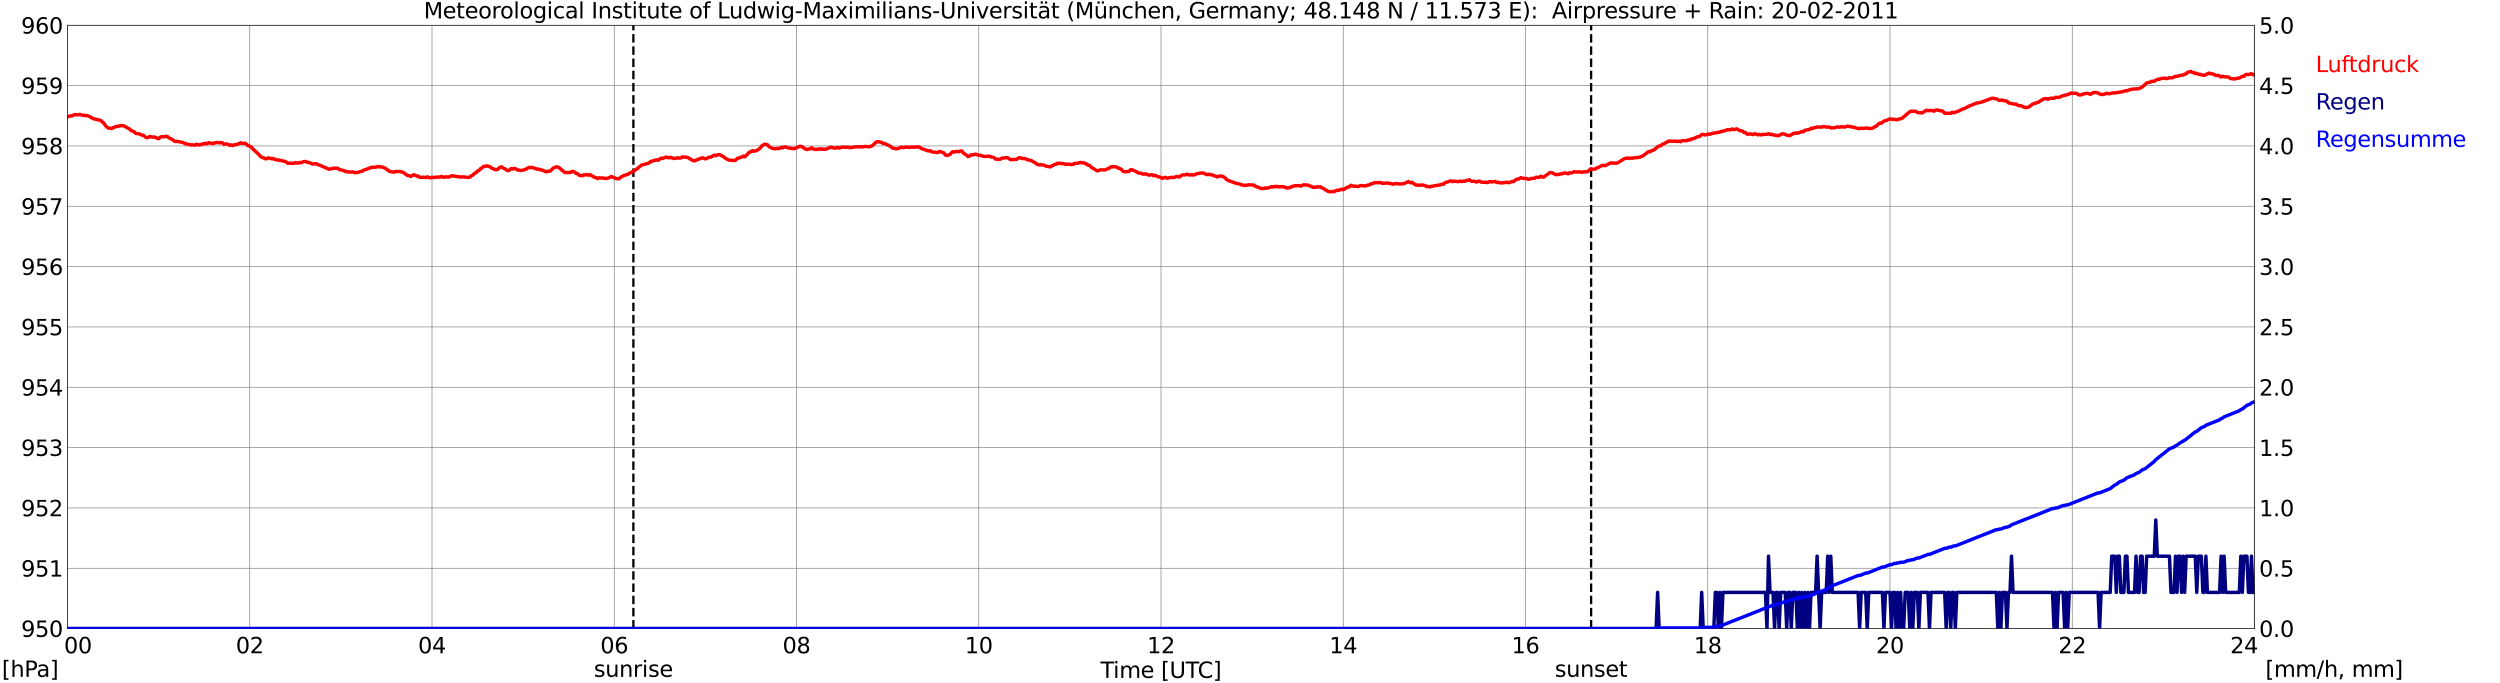<?xml version="1.0" encoding="utf-8" standalone="no"?>
<!DOCTYPE svg PUBLIC "-//W3C//DTD SVG 1.1//EN"
  "http://www.w3.org/Graphics/SVG/1.1/DTD/svg11.dtd">
<svg xmlns:xlink="http://www.w3.org/1999/xlink" width="1085.4pt" height="296.64pt" viewBox="0 0 1085.4 296.64" xmlns="http://www.w3.org/2000/svg" version="1.1">
 <defs>
  <style type="text/css">*{stroke-linejoin: round; stroke-linecap: butt}</style>
 </defs>
 <g id="figure_1">
  <g id="patch_1">
   <path d="M 0 296.64 
L 1085.4 296.64 
L 1085.4 0 
L 0 0 
z
" style="fill: #ffffff"/>
  </g>
  <g id="axes_1">
   <g id="patch_2">
    <path d="M 29.306 272.909 
L 978.814 272.909 
L 978.814 10.976 
L 29.306 10.976 
z
" style="fill: #ffffff"/>
   </g>
   <g id="patch_3">
    <path d="M 978.814 272.909 
L 978.814 272.909 
L 978.814 10.976 
L 978.814 10.976 
z
" clip-path="url(#pac1e03bf81)" style="fill: #d3d3d3; opacity: 0.25; stroke: #d3d3d3; stroke-linejoin: miter"/>
   </g>
   <g id="matplotlib.axis_1">
    <g id="xtick_1">
     <g id="line2d_1">
      <path d="M 29.306 272.909 
L 29.306 10.976 
" clip-path="url(#pac1e03bf81)" style="fill: none; stroke: #808080; stroke-width: 0.3; stroke-linecap: square"/>
     </g>
     <g id="line2d_2"/>
     <g id="text_1">
      <!--    00 -->
      <g transform="translate(18.733 283.627) scale(0.095 -0.095)">
       <defs>
        <path id="DejaVuSans-20" transform="scale(0.016)"/>
        <path id="DejaVuSans-30" d="M 2034 4250 
Q 1547 4250 1301 3770 
Q 1056 3291 1056 2328 
Q 1056 1369 1301 889 
Q 1547 409 2034 409 
Q 2525 409 2770 889 
Q 3016 1369 3016 2328 
Q 3016 3291 2770 3770 
Q 2525 4250 2034 4250 
z
M 2034 4750 
Q 2819 4750 3233 4129 
Q 3647 3509 3647 2328 
Q 3647 1150 3233 529 
Q 2819 -91 2034 -91 
Q 1250 -91 836 529 
Q 422 1150 422 2328 
Q 422 3509 836 4129 
Q 1250 4750 2034 4750 
z
" transform="scale(0.016)"/>
       </defs>
       <use xlink:href="#DejaVuSans-20"/>
       <use xlink:href="#DejaVuSans-20" transform="translate(31.787 0)"/>
       <use xlink:href="#DejaVuSans-20" transform="translate(63.574 0)"/>
       <use xlink:href="#DejaVuSans-30" transform="translate(95.361 0)"/>
       <use xlink:href="#DejaVuSans-30" transform="translate(158.984 0)"/>
      </g>
     </g>
    </g>
    <g id="xtick_2">
     <g id="line2d_3">
      <path d="M 108.431 272.909 
L 108.431 10.976 
" clip-path="url(#pac1e03bf81)" style="fill: none; stroke: #808080; stroke-width: 0.3; stroke-linecap: square"/>
     </g>
     <g id="line2d_4"/>
     <g id="text_2">
      <!-- 02 -->
      <g transform="translate(102.387 283.627) scale(0.095 -0.095)">
       <defs>
        <path id="DejaVuSans-32" d="M 1228 531 
L 3431 531 
L 3431 0 
L 469 0 
L 469 531 
Q 828 903 1448 1529 
Q 2069 2156 2228 2338 
Q 2531 2678 2651 2914 
Q 2772 3150 2772 3378 
Q 2772 3750 2511 3984 
Q 2250 4219 1831 4219 
Q 1534 4219 1204 4116 
Q 875 4013 500 3803 
L 500 4441 
Q 881 4594 1212 4672 
Q 1544 4750 1819 4750 
Q 2544 4750 2975 4387 
Q 3406 4025 3406 3419 
Q 3406 3131 3298 2873 
Q 3191 2616 2906 2266 
Q 2828 2175 2409 1742 
Q 1991 1309 1228 531 
z
" transform="scale(0.016)"/>
       </defs>
       <use xlink:href="#DejaVuSans-30"/>
       <use xlink:href="#DejaVuSans-32" transform="translate(63.623 0)"/>
      </g>
     </g>
    </g>
    <g id="xtick_3">
     <g id="line2d_5">
      <path d="M 187.557 272.909 
L 187.557 10.976 
" clip-path="url(#pac1e03bf81)" style="fill: none; stroke: #808080; stroke-width: 0.3; stroke-linecap: square"/>
     </g>
     <g id="line2d_6"/>
     <g id="text_3">
      <!-- 04 -->
      <g transform="translate(181.513 283.627) scale(0.095 -0.095)">
       <defs>
        <path id="DejaVuSans-34" d="M 2419 4116 
L 825 1625 
L 2419 1625 
L 2419 4116 
z
M 2253 4666 
L 3047 4666 
L 3047 1625 
L 3713 1625 
L 3713 1100 
L 3047 1100 
L 3047 0 
L 2419 0 
L 2419 1100 
L 313 1100 
L 313 1709 
L 2253 4666 
z
" transform="scale(0.016)"/>
       </defs>
       <use xlink:href="#DejaVuSans-30"/>
       <use xlink:href="#DejaVuSans-34" transform="translate(63.623 0)"/>
      </g>
     </g>
    </g>
    <g id="xtick_4">
     <g id="line2d_7">
      <path d="M 266.683 272.909 
L 266.683 10.976 
" clip-path="url(#pac1e03bf81)" style="fill: none; stroke: #808080; stroke-width: 0.3; stroke-linecap: square"/>
     </g>
     <g id="line2d_8"/>
     <g id="text_4">
      <!-- 06 -->
      <g transform="translate(260.638 283.627) scale(0.095 -0.095)">
       <defs>
        <path id="DejaVuSans-36" d="M 2113 2584 
Q 1688 2584 1439 2293 
Q 1191 2003 1191 1497 
Q 1191 994 1439 701 
Q 1688 409 2113 409 
Q 2538 409 2786 701 
Q 3034 994 3034 1497 
Q 3034 2003 2786 2293 
Q 2538 2584 2113 2584 
z
M 3366 4563 
L 3366 3988 
Q 3128 4100 2886 4159 
Q 2644 4219 2406 4219 
Q 1781 4219 1451 3797 
Q 1122 3375 1075 2522 
Q 1259 2794 1537 2939 
Q 1816 3084 2150 3084 
Q 2853 3084 3261 2657 
Q 3669 2231 3669 1497 
Q 3669 778 3244 343 
Q 2819 -91 2113 -91 
Q 1303 -91 875 529 
Q 447 1150 447 2328 
Q 447 3434 972 4092 
Q 1497 4750 2381 4750 
Q 2619 4750 2861 4703 
Q 3103 4656 3366 4563 
z
" transform="scale(0.016)"/>
       </defs>
       <use xlink:href="#DejaVuSans-30"/>
       <use xlink:href="#DejaVuSans-36" transform="translate(63.623 0)"/>
      </g>
     </g>
    </g>
    <g id="xtick_5">
     <g id="line2d_9">
      <path d="M 345.808 272.909 
L 345.808 10.976 
" clip-path="url(#pac1e03bf81)" style="fill: none; stroke: #808080; stroke-width: 0.3; stroke-linecap: square"/>
     </g>
     <g id="line2d_10"/>
     <g id="text_5">
      <!-- 08 -->
      <g transform="translate(339.764 283.627) scale(0.095 -0.095)">
       <defs>
        <path id="DejaVuSans-38" d="M 2034 2216 
Q 1584 2216 1326 1975 
Q 1069 1734 1069 1313 
Q 1069 891 1326 650 
Q 1584 409 2034 409 
Q 2484 409 2743 651 
Q 3003 894 3003 1313 
Q 3003 1734 2745 1975 
Q 2488 2216 2034 2216 
z
M 1403 2484 
Q 997 2584 770 2862 
Q 544 3141 544 3541 
Q 544 4100 942 4425 
Q 1341 4750 2034 4750 
Q 2731 4750 3128 4425 
Q 3525 4100 3525 3541 
Q 3525 3141 3298 2862 
Q 3072 2584 2669 2484 
Q 3125 2378 3379 2068 
Q 3634 1759 3634 1313 
Q 3634 634 3220 271 
Q 2806 -91 2034 -91 
Q 1263 -91 848 271 
Q 434 634 434 1313 
Q 434 1759 690 2068 
Q 947 2378 1403 2484 
z
M 1172 3481 
Q 1172 3119 1398 2916 
Q 1625 2713 2034 2713 
Q 2441 2713 2670 2916 
Q 2900 3119 2900 3481 
Q 2900 3844 2670 4047 
Q 2441 4250 2034 4250 
Q 1625 4250 1398 4047 
Q 1172 3844 1172 3481 
z
" transform="scale(0.016)"/>
       </defs>
       <use xlink:href="#DejaVuSans-30"/>
       <use xlink:href="#DejaVuSans-38" transform="translate(63.623 0)"/>
      </g>
     </g>
    </g>
    <g id="xtick_6">
     <g id="line2d_11">
      <path d="M 424.934 272.909 
L 424.934 10.976 
" clip-path="url(#pac1e03bf81)" style="fill: none; stroke: #808080; stroke-width: 0.3; stroke-linecap: square"/>
     </g>
     <g id="line2d_12"/>
     <g id="text_6">
      <!-- 10 -->
      <g transform="translate(418.89 283.627) scale(0.095 -0.095)">
       <defs>
        <path id="DejaVuSans-31" d="M 794 531 
L 1825 531 
L 1825 4091 
L 703 3866 
L 703 4441 
L 1819 4666 
L 2450 4666 
L 2450 531 
L 3481 531 
L 3481 0 
L 794 0 
L 794 531 
z
" transform="scale(0.016)"/>
       </defs>
       <use xlink:href="#DejaVuSans-31"/>
       <use xlink:href="#DejaVuSans-30" transform="translate(63.623 0)"/>
      </g>
     </g>
    </g>
    <g id="xtick_7">
     <g id="line2d_13">
      <path d="M 504.06 272.909 
L 504.06 10.976 
" clip-path="url(#pac1e03bf81)" style="fill: none; stroke: #808080; stroke-width: 0.3; stroke-linecap: square"/>
     </g>
     <g id="line2d_14"/>
     <g id="text_7">
      <!-- 12 -->
      <g transform="translate(498.015 283.627) scale(0.095 -0.095)">
       <use xlink:href="#DejaVuSans-31"/>
       <use xlink:href="#DejaVuSans-32" transform="translate(63.623 0)"/>
      </g>
     </g>
    </g>
    <g id="xtick_8">
     <g id="line2d_15">
      <path d="M 583.185 272.909 
L 583.185 10.976 
" clip-path="url(#pac1e03bf81)" style="fill: none; stroke: #808080; stroke-width: 0.3; stroke-linecap: square"/>
     </g>
     <g id="line2d_16"/>
     <g id="text_8">
      <!-- 14 -->
      <g transform="translate(577.141 283.627) scale(0.095 -0.095)">
       <use xlink:href="#DejaVuSans-31"/>
       <use xlink:href="#DejaVuSans-34" transform="translate(63.623 0)"/>
      </g>
     </g>
    </g>
    <g id="xtick_9">
     <g id="line2d_17">
      <path d="M 662.311 272.909 
L 662.311 10.976 
" clip-path="url(#pac1e03bf81)" style="fill: none; stroke: #808080; stroke-width: 0.3; stroke-linecap: square"/>
     </g>
     <g id="line2d_18"/>
     <g id="text_9">
      <!-- 16 -->
      <g transform="translate(656.267 283.627) scale(0.095 -0.095)">
       <use xlink:href="#DejaVuSans-31"/>
       <use xlink:href="#DejaVuSans-36" transform="translate(63.623 0)"/>
      </g>
     </g>
    </g>
    <g id="xtick_10">
     <g id="line2d_19">
      <path d="M 741.437 272.909 
L 741.437 10.976 
" clip-path="url(#pac1e03bf81)" style="fill: none; stroke: #808080; stroke-width: 0.3; stroke-linecap: square"/>
     </g>
     <g id="line2d_20"/>
     <g id="text_10">
      <!-- 18 -->
      <g transform="translate(735.392 283.627) scale(0.095 -0.095)">
       <use xlink:href="#DejaVuSans-31"/>
       <use xlink:href="#DejaVuSans-38" transform="translate(63.623 0)"/>
      </g>
     </g>
    </g>
    <g id="xtick_11">
     <g id="line2d_21">
      <path d="M 820.562 272.909 
L 820.562 10.976 
" clip-path="url(#pac1e03bf81)" style="fill: none; stroke: #808080; stroke-width: 0.3; stroke-linecap: square"/>
     </g>
     <g id="line2d_22"/>
     <g id="text_11">
      <!-- 20 -->
      <g transform="translate(814.518 283.627) scale(0.095 -0.095)">
       <use xlink:href="#DejaVuSans-32"/>
       <use xlink:href="#DejaVuSans-30" transform="translate(63.623 0)"/>
      </g>
     </g>
    </g>
    <g id="xtick_12">
     <g id="line2d_23">
      <path d="M 899.688 272.909 
L 899.688 10.976 
" clip-path="url(#pac1e03bf81)" style="fill: none; stroke: #808080; stroke-width: 0.3; stroke-linecap: square"/>
     </g>
     <g id="line2d_24"/>
     <g id="text_12">
      <!-- 22 -->
      <g transform="translate(893.644 283.627) scale(0.095 -0.095)">
       <use xlink:href="#DejaVuSans-32"/>
       <use xlink:href="#DejaVuSans-32" transform="translate(63.623 0)"/>
      </g>
     </g>
    </g>
    <g id="xtick_13">
     <g id="line2d_25">
      <path d="M 978.814 272.909 
L 978.814 10.976 
" clip-path="url(#pac1e03bf81)" style="fill: none; stroke: #808080; stroke-width: 0.3; stroke-linecap: square"/>
     </g>
     <g id="line2d_26"/>
     <g id="text_13">
      <!-- 24    -->
      <g transform="translate(968.241 283.627) scale(0.095 -0.095)">
       <use xlink:href="#DejaVuSans-32"/>
       <use xlink:href="#DejaVuSans-34" transform="translate(63.623 0)"/>
       <use xlink:href="#DejaVuSans-20" transform="translate(127.246 0)"/>
       <use xlink:href="#DejaVuSans-20" transform="translate(159.033 0)"/>
       <use xlink:href="#DejaVuSans-20" transform="translate(190.82 0)"/>
      </g>
     </g>
    </g>
    <g id="text_14">
     <!-- Time [UTC] -->
     <g transform="translate(477.806 294.322) scale(0.095 -0.095)">
      <defs>
       <path id="DejaVuSans-54" d="M -19 4666 
L 3928 4666 
L 3928 4134 
L 2272 4134 
L 2272 0 
L 1638 0 
L 1638 4134 
L -19 4134 
L -19 4666 
z
" transform="scale(0.016)"/>
       <path id="DejaVuSans-69" d="M 603 3500 
L 1178 3500 
L 1178 0 
L 603 0 
L 603 3500 
z
M 603 4863 
L 1178 4863 
L 1178 4134 
L 603 4134 
L 603 4863 
z
" transform="scale(0.016)"/>
       <path id="DejaVuSans-6d" d="M 3328 2828 
Q 3544 3216 3844 3400 
Q 4144 3584 4550 3584 
Q 5097 3584 5394 3201 
Q 5691 2819 5691 2113 
L 5691 0 
L 5113 0 
L 5113 2094 
Q 5113 2597 4934 2840 
Q 4756 3084 4391 3084 
Q 3944 3084 3684 2787 
Q 3425 2491 3425 1978 
L 3425 0 
L 2847 0 
L 2847 2094 
Q 2847 2600 2669 2842 
Q 2491 3084 2119 3084 
Q 1678 3084 1418 2786 
Q 1159 2488 1159 1978 
L 1159 0 
L 581 0 
L 581 3500 
L 1159 3500 
L 1159 2956 
Q 1356 3278 1631 3431 
Q 1906 3584 2284 3584 
Q 2666 3584 2933 3390 
Q 3200 3197 3328 2828 
z
" transform="scale(0.016)"/>
       <path id="DejaVuSans-65" d="M 3597 1894 
L 3597 1613 
L 953 1613 
Q 991 1019 1311 708 
Q 1631 397 2203 397 
Q 2534 397 2845 478 
Q 3156 559 3463 722 
L 3463 178 
Q 3153 47 2828 -22 
Q 2503 -91 2169 -91 
Q 1331 -91 842 396 
Q 353 884 353 1716 
Q 353 2575 817 3079 
Q 1281 3584 2069 3584 
Q 2775 3584 3186 3129 
Q 3597 2675 3597 1894 
z
M 3022 2063 
Q 3016 2534 2758 2815 
Q 2500 3097 2075 3097 
Q 1594 3097 1305 2825 
Q 1016 2553 972 2059 
L 3022 2063 
z
" transform="scale(0.016)"/>
       <path id="DejaVuSans-5b" d="M 550 4863 
L 1875 4863 
L 1875 4416 
L 1125 4416 
L 1125 -397 
L 1875 -397 
L 1875 -844 
L 550 -844 
L 550 4863 
z
" transform="scale(0.016)"/>
       <path id="DejaVuSans-55" d="M 556 4666 
L 1191 4666 
L 1191 1831 
Q 1191 1081 1462 751 
Q 1734 422 2344 422 
Q 2950 422 3222 751 
Q 3494 1081 3494 1831 
L 3494 4666 
L 4128 4666 
L 4128 1753 
Q 4128 841 3676 375 
Q 3225 -91 2344 -91 
Q 1459 -91 1007 375 
Q 556 841 556 1753 
L 556 4666 
z
" transform="scale(0.016)"/>
       <path id="DejaVuSans-43" d="M 4122 4306 
L 4122 3641 
Q 3803 3938 3442 4084 
Q 3081 4231 2675 4231 
Q 1875 4231 1450 3742 
Q 1025 3253 1025 2328 
Q 1025 1406 1450 917 
Q 1875 428 2675 428 
Q 3081 428 3442 575 
Q 3803 722 4122 1019 
L 4122 359 
Q 3791 134 3420 21 
Q 3050 -91 2638 -91 
Q 1578 -91 968 557 
Q 359 1206 359 2328 
Q 359 3453 968 4101 
Q 1578 4750 2638 4750 
Q 3056 4750 3426 4639 
Q 3797 4528 4122 4306 
z
" transform="scale(0.016)"/>
       <path id="DejaVuSans-5d" d="M 1947 4863 
L 1947 -844 
L 622 -844 
L 622 -397 
L 1369 -397 
L 1369 4416 
L 622 4416 
L 622 4863 
L 1947 4863 
z
" transform="scale(0.016)"/>
      </defs>
      <use xlink:href="#DejaVuSans-54"/>
      <use xlink:href="#DejaVuSans-69" transform="translate(57.959 0)"/>
      <use xlink:href="#DejaVuSans-6d" transform="translate(85.742 0)"/>
      <use xlink:href="#DejaVuSans-65" transform="translate(183.154 0)"/>
      <use xlink:href="#DejaVuSans-20" transform="translate(244.678 0)"/>
      <use xlink:href="#DejaVuSans-5b" transform="translate(276.465 0)"/>
      <use xlink:href="#DejaVuSans-55" transform="translate(315.479 0)"/>
      <use xlink:href="#DejaVuSans-54" transform="translate(388.672 0)"/>
      <use xlink:href="#DejaVuSans-43" transform="translate(443.881 0)"/>
      <use xlink:href="#DejaVuSans-5d" transform="translate(513.705 0)"/>
     </g>
    </g>
   </g>
   <g id="matplotlib.axis_2">
    <g id="ytick_1">
     <g id="line2d_27">
      <path d="M 29.306 272.909 
L 978.814 272.909 
" clip-path="url(#pac1e03bf81)" style="fill: none; stroke: #808080; stroke-width: 0.3; stroke-linecap: square"/>
     </g>
     <g id="line2d_28"/>
     <g id="text_15">
      <!-- 950 -->
      <g transform="translate(9.173 276.518) scale(0.095 -0.095)">
       <defs>
        <path id="DejaVuSans-39" d="M 703 97 
L 703 672 
Q 941 559 1184 500 
Q 1428 441 1663 441 
Q 2288 441 2617 861 
Q 2947 1281 2994 2138 
Q 2813 1869 2534 1725 
Q 2256 1581 1919 1581 
Q 1219 1581 811 2004 
Q 403 2428 403 3163 
Q 403 3881 828 4315 
Q 1253 4750 1959 4750 
Q 2769 4750 3195 4129 
Q 3622 3509 3622 2328 
Q 3622 1225 3098 567 
Q 2575 -91 1691 -91 
Q 1453 -91 1209 -44 
Q 966 3 703 97 
z
M 1959 2075 
Q 2384 2075 2632 2365 
Q 2881 2656 2881 3163 
Q 2881 3666 2632 3958 
Q 2384 4250 1959 4250 
Q 1534 4250 1286 3958 
Q 1038 3666 1038 3163 
Q 1038 2656 1286 2365 
Q 1534 2075 1959 2075 
z
" transform="scale(0.016)"/>
        <path id="DejaVuSans-35" d="M 691 4666 
L 3169 4666 
L 3169 4134 
L 1269 4134 
L 1269 2991 
Q 1406 3038 1543 3061 
Q 1681 3084 1819 3084 
Q 2600 3084 3056 2656 
Q 3513 2228 3513 1497 
Q 3513 744 3044 326 
Q 2575 -91 1722 -91 
Q 1428 -91 1123 -41 
Q 819 9 494 109 
L 494 744 
Q 775 591 1075 516 
Q 1375 441 1709 441 
Q 2250 441 2565 725 
Q 2881 1009 2881 1497 
Q 2881 1984 2565 2268 
Q 2250 2553 1709 2553 
Q 1456 2553 1204 2497 
Q 953 2441 691 2322 
L 691 4666 
z
" transform="scale(0.016)"/>
       </defs>
       <use xlink:href="#DejaVuSans-39"/>
       <use xlink:href="#DejaVuSans-35" transform="translate(63.623 0)"/>
       <use xlink:href="#DejaVuSans-30" transform="translate(127.246 0)"/>
      </g>
     </g>
    </g>
    <g id="ytick_2">
     <g id="line2d_29">
      <path d="M 29.306 246.715 
L 978.814 246.715 
" clip-path="url(#pac1e03bf81)" style="fill: none; stroke: #808080; stroke-width: 0.3; stroke-linecap: square"/>
     </g>
     <g id="line2d_30"/>
     <g id="text_16">
      <!-- 951 -->
      <g transform="translate(9.173 250.325) scale(0.095 -0.095)">
       <use xlink:href="#DejaVuSans-39"/>
       <use xlink:href="#DejaVuSans-35" transform="translate(63.623 0)"/>
       <use xlink:href="#DejaVuSans-31" transform="translate(127.246 0)"/>
      </g>
     </g>
    </g>
    <g id="ytick_3">
     <g id="line2d_31">
      <path d="M 29.306 220.522 
L 978.814 220.522 
" clip-path="url(#pac1e03bf81)" style="fill: none; stroke: #808080; stroke-width: 0.3; stroke-linecap: square"/>
     </g>
     <g id="line2d_32"/>
     <g id="text_17">
      <!-- 952 -->
      <g transform="translate(9.173 224.131) scale(0.095 -0.095)">
       <use xlink:href="#DejaVuSans-39"/>
       <use xlink:href="#DejaVuSans-35" transform="translate(63.623 0)"/>
       <use xlink:href="#DejaVuSans-32" transform="translate(127.246 0)"/>
      </g>
     </g>
    </g>
    <g id="ytick_4">
     <g id="line2d_33">
      <path d="M 29.306 194.329 
L 978.814 194.329 
" clip-path="url(#pac1e03bf81)" style="fill: none; stroke: #808080; stroke-width: 0.3; stroke-linecap: square"/>
     </g>
     <g id="line2d_34"/>
     <g id="text_18">
      <!-- 953 -->
      <g transform="translate(9.173 197.938) scale(0.095 -0.095)">
       <defs>
        <path id="DejaVuSans-33" d="M 2597 2516 
Q 3050 2419 3304 2112 
Q 3559 1806 3559 1356 
Q 3559 666 3084 287 
Q 2609 -91 1734 -91 
Q 1441 -91 1130 -33 
Q 819 25 488 141 
L 488 750 
Q 750 597 1062 519 
Q 1375 441 1716 441 
Q 2309 441 2620 675 
Q 2931 909 2931 1356 
Q 2931 1769 2642 2001 
Q 2353 2234 1838 2234 
L 1294 2234 
L 1294 2753 
L 1863 2753 
Q 2328 2753 2575 2939 
Q 2822 3125 2822 3475 
Q 2822 3834 2567 4026 
Q 2313 4219 1838 4219 
Q 1578 4219 1281 4162 
Q 984 4106 628 3988 
L 628 4550 
Q 988 4650 1302 4700 
Q 1616 4750 1894 4750 
Q 2613 4750 3031 4423 
Q 3450 4097 3450 3541 
Q 3450 3153 3228 2886 
Q 3006 2619 2597 2516 
z
" transform="scale(0.016)"/>
       </defs>
       <use xlink:href="#DejaVuSans-39"/>
       <use xlink:href="#DejaVuSans-35" transform="translate(63.623 0)"/>
       <use xlink:href="#DejaVuSans-33" transform="translate(127.246 0)"/>
      </g>
     </g>
    </g>
    <g id="ytick_5">
     <g id="line2d_35">
      <path d="M 29.306 168.136 
L 978.814 168.136 
" clip-path="url(#pac1e03bf81)" style="fill: none; stroke: #808080; stroke-width: 0.3; stroke-linecap: square"/>
     </g>
     <g id="line2d_36"/>
     <g id="text_19">
      <!-- 954 -->
      <g transform="translate(9.173 171.745) scale(0.095 -0.095)">
       <use xlink:href="#DejaVuSans-39"/>
       <use xlink:href="#DejaVuSans-35" transform="translate(63.623 0)"/>
       <use xlink:href="#DejaVuSans-34" transform="translate(127.246 0)"/>
      </g>
     </g>
    </g>
    <g id="ytick_6">
     <g id="line2d_37">
      <path d="M 29.306 141.942 
L 978.814 141.942 
" clip-path="url(#pac1e03bf81)" style="fill: none; stroke: #808080; stroke-width: 0.3; stroke-linecap: square"/>
     </g>
     <g id="line2d_38"/>
     <g id="text_20">
      <!-- 955 -->
      <g transform="translate(9.173 145.551) scale(0.095 -0.095)">
       <use xlink:href="#DejaVuSans-39"/>
       <use xlink:href="#DejaVuSans-35" transform="translate(63.623 0)"/>
       <use xlink:href="#DejaVuSans-35" transform="translate(127.246 0)"/>
      </g>
     </g>
    </g>
    <g id="ytick_7">
     <g id="line2d_39">
      <path d="M 29.306 115.749 
L 978.814 115.749 
" clip-path="url(#pac1e03bf81)" style="fill: none; stroke: #808080; stroke-width: 0.3; stroke-linecap: square"/>
     </g>
     <g id="line2d_40"/>
     <g id="text_21">
      <!-- 956 -->
      <g transform="translate(9.173 119.358) scale(0.095 -0.095)">
       <use xlink:href="#DejaVuSans-39"/>
       <use xlink:href="#DejaVuSans-35" transform="translate(63.623 0)"/>
       <use xlink:href="#DejaVuSans-36" transform="translate(127.246 0)"/>
      </g>
     </g>
    </g>
    <g id="ytick_8">
     <g id="line2d_41">
      <path d="M 29.306 89.556 
L 978.814 89.556 
" clip-path="url(#pac1e03bf81)" style="fill: none; stroke: #808080; stroke-width: 0.3; stroke-linecap: square"/>
     </g>
     <g id="line2d_42"/>
     <g id="text_22">
      <!-- 957 -->
      <g transform="translate(9.173 93.165) scale(0.095 -0.095)">
       <defs>
        <path id="DejaVuSans-37" d="M 525 4666 
L 3525 4666 
L 3525 4397 
L 1831 0 
L 1172 0 
L 2766 4134 
L 525 4134 
L 525 4666 
z
" transform="scale(0.016)"/>
       </defs>
       <use xlink:href="#DejaVuSans-39"/>
       <use xlink:href="#DejaVuSans-35" transform="translate(63.623 0)"/>
       <use xlink:href="#DejaVuSans-37" transform="translate(127.246 0)"/>
      </g>
     </g>
    </g>
    <g id="ytick_9">
     <g id="line2d_43">
      <path d="M 29.306 63.362 
L 978.814 63.362 
" clip-path="url(#pac1e03bf81)" style="fill: none; stroke: #808080; stroke-width: 0.3; stroke-linecap: square"/>
     </g>
     <g id="line2d_44"/>
     <g id="text_23">
      <!-- 958 -->
      <g transform="translate(9.173 66.972) scale(0.095 -0.095)">
       <use xlink:href="#DejaVuSans-39"/>
       <use xlink:href="#DejaVuSans-35" transform="translate(63.623 0)"/>
       <use xlink:href="#DejaVuSans-38" transform="translate(127.246 0)"/>
      </g>
     </g>
    </g>
    <g id="ytick_10">
     <g id="line2d_45">
      <path d="M 29.306 37.169 
L 978.814 37.169 
" clip-path="url(#pac1e03bf81)" style="fill: none; stroke: #808080; stroke-width: 0.3; stroke-linecap: square"/>
     </g>
     <g id="line2d_46"/>
     <g id="text_24">
      <!-- 959 -->
      <g transform="translate(9.173 40.778) scale(0.095 -0.095)">
       <use xlink:href="#DejaVuSans-39"/>
       <use xlink:href="#DejaVuSans-35" transform="translate(63.623 0)"/>
       <use xlink:href="#DejaVuSans-39" transform="translate(127.246 0)"/>
      </g>
     </g>
    </g>
    <g id="ytick_11">
     <g id="line2d_47">
      <path d="M 29.306 10.976 
L 978.814 10.976 
" clip-path="url(#pac1e03bf81)" style="fill: none; stroke: #808080; stroke-width: 0.3; stroke-linecap: square"/>
     </g>
     <g id="line2d_48"/>
     <g id="text_25">
      <!-- 960 -->
      <g transform="translate(9.173 14.585) scale(0.095 -0.095)">
       <use xlink:href="#DejaVuSans-39"/>
       <use xlink:href="#DejaVuSans-36" transform="translate(63.623 0)"/>
       <use xlink:href="#DejaVuSans-30" transform="translate(127.246 0)"/>
      </g>
     </g>
    </g>
   </g>
   <g id="line2d_49">
    <path d="M 274.991 272.909 
L 274.991 10.976 
" clip-path="url(#pac1e03bf81)" style="fill: none; stroke-dasharray: 3.7,1.6; stroke-dashoffset: 0; stroke: #000000"/>
   </g>
   <g id="line2d_50">
    <path d="M 690.796 272.909 
L 690.796 10.976 
" clip-path="url(#pac1e03bf81)" style="fill: none; stroke-dasharray: 3.7,1.6; stroke-dashoffset: 0; stroke: #000000"/>
   </g>
   <g id="line2d_51">
    <path d="M 29.306 50.79 
L 29.965 50.462 
L 30.625 50.318 
L 31.284 50.318 
L 31.943 49.951 
L 32.603 49.742 
L 33.921 49.899 
L 34.581 49.637 
L 35.9 50.056 
L 36.559 50.004 
L 37.218 50.213 
L 37.878 50.213 
L 38.537 50.423 
L 40.515 51.523 
L 43.812 52.309 
L 44.472 53.042 
L 45.131 53.514 
L 45.79 54.561 
L 46.45 55.19 
L 47.109 55.661 
L 47.768 55.609 
L 48.428 55.819 
L 49.087 55.452 
L 49.747 55.242 
L 50.406 54.876 
L 51.065 54.928 
L 52.384 54.509 
L 53.703 54.614 
L 56.34 56.081 
L 57 56.762 
L 57.659 56.919 
L 58.319 57.338 
L 58.978 57.966 
L 60.297 58.071 
L 61.615 58.7 
L 62.275 58.7 
L 62.934 59.381 
L 63.594 59.748 
L 64.253 59.748 
L 64.912 59.276 
L 66.231 59.486 
L 67.55 59.59 
L 68.209 60.062 
L 68.869 60.219 
L 69.528 59.59 
L 70.187 59.329 
L 71.506 59.381 
L 72.166 59.119 
L 72.825 59.381 
L 73.484 59.957 
L 74.803 60.533 
L 75.462 61.11 
L 76.122 61.476 
L 76.781 61.372 
L 78.1 61.581 
L 79.419 61.895 
L 80.078 62.157 
L 80.737 62.577 
L 81.397 62.577 
L 82.716 62.891 
L 84.034 62.891 
L 84.694 63.048 
L 85.353 62.577 
L 86.013 62.891 
L 87.331 62.786 
L 87.991 62.419 
L 88.65 62.524 
L 89.309 62.157 
L 89.969 62.419 
L 90.628 61.948 
L 91.947 62.262 
L 92.606 62.315 
L 93.266 62 
L 94.584 61.843 
L 95.244 62.053 
L 95.903 61.948 
L 96.563 62 
L 97.222 62.681 
L 97.881 62.472 
L 98.541 62.524 
L 99.2 62.734 
L 99.86 63.1 
L 100.519 62.891 
L 101.178 63.205 
L 101.838 62.838 
L 103.156 62.629 
L 104.475 62 
L 105.135 62.262 
L 106.453 62.21 
L 107.772 63.258 
L 108.431 63.467 
L 109.091 63.834 
L 109.75 64.672 
L 111.069 65.824 
L 112.388 67.082 
L 113.047 67.868 
L 113.707 68.339 
L 114.366 68.444 
L 115.025 68.863 
L 115.685 68.968 
L 116.344 68.601 
L 117.003 68.601 
L 117.663 68.915 
L 118.322 68.758 
L 118.982 69.177 
L 119.641 69.177 
L 120.3 69.492 
L 120.96 69.439 
L 121.619 69.649 
L 122.278 69.701 
L 122.938 69.963 
L 123.597 70.015 
L 124.257 70.33 
L 124.916 70.906 
L 125.575 70.801 
L 126.235 70.906 
L 127.553 70.906 
L 128.213 70.592 
L 128.872 70.801 
L 129.532 70.749 
L 130.191 70.539 
L 130.85 70.644 
L 131.51 70.277 
L 132.169 70.12 
L 132.829 70.12 
L 133.488 70.539 
L 134.147 70.539 
L 135.466 71.116 
L 136.125 71.22 
L 136.785 71.063 
L 137.444 71.116 
L 138.104 71.535 
L 138.763 71.692 
L 141.4 72.844 
L 142.719 73.421 
L 143.379 73.421 
L 144.038 73.159 
L 145.357 73.001 
L 146.676 73.054 
L 147.335 73.63 
L 149.313 74.049 
L 149.972 74.521 
L 150.632 74.468 
L 151.291 74.678 
L 152.61 74.678 
L 153.269 74.625 
L 153.929 74.992 
L 155.247 74.887 
L 156.566 74.416 
L 157.226 74.363 
L 157.885 73.892 
L 159.863 73.211 
L 160.523 72.897 
L 161.841 72.582 
L 162.501 72.687 
L 163.16 72.582 
L 163.819 72.32 
L 164.479 72.32 
L 165.138 72.478 
L 165.798 72.478 
L 167.116 72.949 
L 167.776 73.473 
L 168.435 73.84 
L 169.094 74.416 
L 171.073 74.73 
L 171.732 74.468 
L 173.71 74.468 
L 175.029 74.835 
L 175.688 75.254 
L 176.348 75.83 
L 177.007 76.197 
L 177.666 76.249 
L 178.326 76.616 
L 179.645 75.883 
L 180.304 76.092 
L 180.963 76.459 
L 181.623 76.511 
L 182.282 77.035 
L 183.601 76.93 
L 184.92 77.088 
L 185.579 76.773 
L 186.238 77.088 
L 186.898 77.245 
L 187.557 76.93 
L 188.217 77.088 
L 190.195 76.826 
L 190.854 76.93 
L 191.513 76.616 
L 192.832 76.983 
L 193.492 76.773 
L 194.81 76.878 
L 196.129 76.302 
L 200.085 76.878 
L 200.745 76.773 
L 203.382 77.035 
L 204.042 76.826 
L 204.701 76.249 
L 205.36 75.987 
L 206.02 75.254 
L 206.679 74.992 
L 207.339 74.259 
L 207.998 73.997 
L 208.657 73.211 
L 209.317 72.897 
L 209.976 72.216 
L 210.635 72.268 
L 211.295 72.006 
L 212.614 72.32 
L 213.273 72.897 
L 214.592 73.473 
L 215.251 73.682 
L 215.91 73.63 
L 216.57 73.001 
L 217.229 72.53 
L 217.889 72.478 
L 218.548 73.054 
L 219.207 73.263 
L 219.867 73.787 
L 220.526 74.102 
L 221.186 73.84 
L 221.845 73.211 
L 222.504 73.421 
L 223.164 73.106 
L 223.823 73.211 
L 224.482 73.735 
L 226.461 74.049 
L 228.439 73.421 
L 229.098 72.949 
L 229.757 72.635 
L 230.417 72.792 
L 231.076 72.687 
L 233.054 73.421 
L 233.714 73.368 
L 234.373 73.682 
L 235.033 73.735 
L 236.351 74.259 
L 237.011 74.625 
L 237.67 74.311 
L 238.329 74.416 
L 238.989 74.154 
L 240.308 72.897 
L 241.626 72.425 
L 242.286 72.582 
L 242.945 72.949 
L 244.923 74.678 
L 245.583 74.94 
L 246.901 74.887 
L 247.561 74.94 
L 248.22 74.468 
L 248.88 74.416 
L 249.539 74.783 
L 250.198 75.359 
L 250.858 75.464 
L 251.517 76.145 
L 252.836 76.302 
L 253.495 75.883 
L 254.155 75.987 
L 254.814 75.778 
L 255.473 76.092 
L 256.133 75.83 
L 258.111 76.983 
L 258.77 77.14 
L 259.43 77.507 
L 260.089 77.192 
L 260.748 77.297 
L 261.408 77.245 
L 262.726 77.454 
L 263.386 77.507 
L 264.705 77.035 
L 265.364 76.616 
L 267.342 77.454 
L 268.661 77.664 
L 269.32 77.035 
L 269.98 76.721 
L 270.639 76.249 
L 271.298 76.145 
L 271.958 75.83 
L 272.617 75.673 
L 273.277 75.202 
L 275.255 74.259 
L 275.914 73.682 
L 276.573 73.316 
L 278.552 71.639 
L 279.87 71.325 
L 281.849 70.749 
L 282.508 70.068 
L 283.167 70.015 
L 283.827 69.701 
L 285.145 69.387 
L 285.805 69.596 
L 286.464 69.02 
L 287.124 68.653 
L 287.783 68.811 
L 289.102 68.182 
L 290.42 68.549 
L 291.08 68.287 
L 292.399 68.811 
L 294.377 68.549 
L 295.036 68.653 
L 295.696 68.549 
L 296.355 68.077 
L 297.014 68.234 
L 297.674 68.182 
L 298.992 68.549 
L 299.652 69.072 
L 300.971 69.753 
L 301.63 69.806 
L 303.608 68.968 
L 304.927 68.496 
L 306.246 68.968 
L 306.905 68.811 
L 307.564 68.287 
L 308.224 68.339 
L 310.202 67.344 
L 310.861 67.606 
L 311.521 67.239 
L 312.18 67.082 
L 312.839 67.344 
L 313.499 67.763 
L 314.158 67.972 
L 314.818 68.653 
L 316.136 69.387 
L 317.455 69.649 
L 318.114 69.544 
L 318.774 69.753 
L 319.433 69.492 
L 320.093 68.758 
L 320.752 68.653 
L 321.411 68.339 
L 322.071 68.182 
L 322.73 67.763 
L 323.39 68.077 
L 325.368 66.034 
L 326.027 65.929 
L 326.686 65.405 
L 327.346 65.667 
L 328.665 65.301 
L 329.983 64.358 
L 330.643 63.415 
L 331.961 62.577 
L 333.28 62.891 
L 333.94 63.729 
L 334.599 63.991 
L 335.258 64.41 
L 336.577 64.62 
L 337.236 64.41 
L 337.896 64.567 
L 338.555 64.358 
L 339.215 63.939 
L 339.874 64.2 
L 340.533 63.781 
L 341.193 63.834 
L 342.512 64.305 
L 343.171 64.305 
L 343.83 64.515 
L 345.149 64.462 
L 346.468 63.834 
L 347.127 63.519 
L 347.787 63.572 
L 348.446 63.781 
L 349.105 64.41 
L 350.424 64.934 
L 351.083 64.672 
L 351.743 64.62 
L 352.402 64.148 
L 353.062 64.672 
L 354.38 64.934 
L 355.04 64.672 
L 355.699 64.829 
L 356.359 64.567 
L 357.018 64.829 
L 357.677 64.724 
L 358.337 64.829 
L 358.996 64.62 
L 360.315 63.991 
L 360.974 63.939 
L 362.293 64.305 
L 362.952 64.253 
L 363.612 63.991 
L 364.271 64.253 
L 364.93 64.148 
L 365.59 63.886 
L 367.568 63.939 
L 368.227 63.886 
L 368.887 64.096 
L 370.206 63.991 
L 370.865 63.781 
L 372.843 63.729 
L 374.821 63.729 
L 375.481 63.572 
L 377.459 63.729 
L 378.777 63.205 
L 379.437 62.629 
L 380.096 61.895 
L 380.756 61.581 
L 381.415 61.529 
L 382.734 61.843 
L 383.393 62.315 
L 384.053 62.262 
L 386.69 63.572 
L 387.349 64.2 
L 388.668 64.515 
L 389.328 64.672 
L 389.987 64.358 
L 390.646 64.253 
L 391.306 63.834 
L 391.965 64.096 
L 393.943 63.834 
L 394.603 63.991 
L 395.262 63.886 
L 396.581 63.886 
L 398.559 63.781 
L 399.218 63.886 
L 399.878 64.41 
L 402.515 65.353 
L 403.175 65.563 
L 403.834 65.405 
L 404.493 65.929 
L 407.131 66.244 
L 407.79 65.72 
L 409.109 66.139 
L 409.768 66.401 
L 410.428 67.291 
L 411.087 67.501 
L 412.406 67.082 
L 413.065 66.348 
L 413.725 65.824 
L 414.384 66.034 
L 415.043 65.772 
L 416.362 65.824 
L 417.022 65.51 
L 417.681 65.615 
L 418.34 66.558 
L 419 66.872 
L 420.318 67.972 
L 420.978 67.71 
L 421.637 67.187 
L 422.297 67.239 
L 423.615 66.925 
L 424.934 67.448 
L 425.593 67.344 
L 426.253 67.71 
L 427.572 67.92 
L 429.55 67.815 
L 430.209 68.129 
L 431.528 68.391 
L 432.187 69.072 
L 434.165 69.177 
L 434.825 68.758 
L 435.484 68.549 
L 436.144 68.601 
L 436.803 68.444 
L 437.462 68.496 
L 438.781 69.334 
L 441.419 69.177 
L 442.078 68.653 
L 442.737 68.444 
L 444.056 68.863 
L 444.716 68.811 
L 445.375 68.968 
L 446.034 69.387 
L 447.353 69.596 
L 448.012 69.858 
L 448.672 70.277 
L 449.331 70.539 
L 449.991 71.168 
L 451.309 71.639 
L 451.969 71.43 
L 452.628 71.639 
L 453.287 71.692 
L 453.947 72.058 
L 455.925 72.478 
L 456.584 72.058 
L 457.244 71.797 
L 457.903 71.325 
L 458.563 71.325 
L 459.222 70.801 
L 459.881 71.011 
L 460.541 70.854 
L 461.2 71.116 
L 461.859 71.011 
L 462.519 71.325 
L 464.497 71.273 
L 465.156 71.482 
L 465.816 71.377 
L 466.475 70.958 
L 467.794 70.906 
L 469.113 70.487 
L 469.772 70.696 
L 470.431 70.644 
L 471.091 71.011 
L 471.75 71.168 
L 472.409 71.744 
L 473.069 71.797 
L 473.728 72.582 
L 476.366 74.206 
L 477.025 74.049 
L 477.685 73.735 
L 479.003 73.735 
L 479.663 73.787 
L 480.981 73.263 
L 481.641 73.001 
L 482.3 72.425 
L 483.619 72.425 
L 484.278 72.425 
L 484.938 72.582 
L 485.597 73.054 
L 486.256 73.211 
L 486.916 73.63 
L 487.575 74.363 
L 488.235 74.573 
L 490.213 74.416 
L 490.872 73.682 
L 491.532 73.735 
L 493.51 74.573 
L 494.169 75.097 
L 495.488 75.202 
L 496.147 75.621 
L 497.466 75.516 
L 498.785 76.04 
L 500.103 75.83 
L 500.763 76.302 
L 501.422 76.092 
L 502.741 76.721 
L 503.4 76.826 
L 504.719 77.454 
L 505.379 77.035 
L 506.038 77.035 
L 506.697 77.402 
L 508.016 77.088 
L 508.675 76.983 
L 509.335 77.088 
L 509.994 76.983 
L 510.654 76.669 
L 511.313 76.616 
L 511.972 76.878 
L 513.291 75.935 
L 514.61 75.935 
L 515.269 75.621 
L 516.588 76.04 
L 517.247 75.83 
L 517.907 75.987 
L 518.566 75.935 
L 519.226 75.568 
L 519.885 75.359 
L 520.544 75.306 
L 521.204 75.097 
L 522.522 75.149 
L 523.841 75.778 
L 524.501 75.778 
L 525.16 75.621 
L 525.819 75.935 
L 526.479 75.935 
L 527.138 76.354 
L 527.797 76.459 
L 528.457 76.826 
L 529.116 76.511 
L 530.435 76.407 
L 531.754 77.088 
L 532.413 77.821 
L 533.073 78.292 
L 536.369 79.497 
L 538.348 79.916 
L 539.007 80.283 
L 539.666 80.336 
L 540.326 80.545 
L 541.644 80.336 
L 542.304 80.231 
L 544.282 80.336 
L 544.941 80.807 
L 547.579 81.855 
L 548.898 81.802 
L 549.557 81.54 
L 550.216 81.698 
L 552.195 81.017 
L 552.854 81.226 
L 553.513 80.912 
L 554.173 81.017 
L 554.832 80.964 
L 555.491 81.174 
L 556.151 81.017 
L 557.47 81.121 
L 558.788 81.645 
L 560.107 81.436 
L 560.766 81.017 
L 561.426 80.912 
L 562.085 80.65 
L 564.063 80.598 
L 564.723 80.807 
L 565.382 80.44 
L 566.042 80.231 
L 568.02 80.388 
L 568.679 80.755 
L 569.338 80.912 
L 569.998 81.331 
L 571.317 81.331 
L 571.976 81.017 
L 572.635 81.226 
L 573.295 81.069 
L 573.954 81.645 
L 574.613 81.75 
L 575.273 82.379 
L 575.932 82.641 
L 576.592 83.112 
L 577.91 83.269 
L 578.57 83.112 
L 579.229 83.217 
L 579.889 82.798 
L 580.548 82.588 
L 581.207 82.641 
L 582.526 82.117 
L 583.185 82.379 
L 585.164 81.174 
L 585.823 81.121 
L 586.482 80.44 
L 587.142 80.755 
L 589.779 80.964 
L 590.439 80.65 
L 591.098 80.545 
L 591.757 80.702 
L 593.076 80.65 
L 593.736 80.388 
L 594.395 80.336 
L 595.054 79.864 
L 595.714 79.812 
L 596.373 79.445 
L 597.692 79.235 
L 598.351 79.393 
L 599.011 79.183 
L 600.329 79.602 
L 602.307 79.445 
L 604.945 79.969 
L 605.604 79.759 
L 606.264 79.707 
L 607.582 79.864 
L 608.901 79.812 
L 609.561 79.707 
L 611.539 78.816 
L 612.198 79.34 
L 612.858 79.131 
L 614.836 80.388 
L 615.495 80.283 
L 616.154 80.493 
L 617.473 80.283 
L 618.792 80.598 
L 619.451 81.017 
L 620.111 80.912 
L 620.77 81.174 
L 621.429 80.912 
L 625.386 80.231 
L 626.045 79.916 
L 626.705 80.021 
L 627.364 79.34 
L 630.001 78.502 
L 630.661 78.869 
L 631.32 78.659 
L 633.298 78.869 
L 633.958 78.607 
L 634.617 78.816 
L 635.276 78.659 
L 635.936 78.712 
L 636.595 78.345 
L 637.255 78.345 
L 637.914 78.031 
L 638.573 78.554 
L 639.233 78.764 
L 639.892 78.607 
L 640.552 78.921 
L 641.211 79.026 
L 641.87 78.659 
L 642.53 78.659 
L 643.189 79.131 
L 645.167 79.131 
L 645.827 79.288 
L 646.486 78.921 
L 647.145 78.869 
L 647.805 78.974 
L 649.123 78.764 
L 649.783 79.235 
L 650.442 79.078 
L 651.102 79.393 
L 652.42 79.393 
L 653.08 79.183 
L 653.739 79.288 
L 654.399 79.078 
L 655.058 79.34 
L 656.377 78.816 
L 657.036 78.869 
L 658.355 77.821 
L 659.014 77.821 
L 660.333 77.14 
L 660.992 77.402 
L 662.97 77.559 
L 663.63 77.873 
L 664.949 77.454 
L 666.267 77.402 
L 666.927 76.93 
L 668.246 77.035 
L 668.905 76.511 
L 669.564 76.878 
L 670.224 76.878 
L 672.861 74.94 
L 673.521 74.887 
L 675.499 75.83 
L 676.817 75.726 
L 677.477 75.464 
L 678.136 75.516 
L 678.796 75.202 
L 679.455 75.045 
L 680.774 75.464 
L 681.433 74.992 
L 682.092 75.097 
L 682.752 74.94 
L 683.411 74.521 
L 684.071 74.678 
L 686.049 74.625 
L 686.708 74.887 
L 687.368 74.625 
L 689.346 74.521 
L 690.664 73.263 
L 691.324 73.473 
L 692.643 73.368 
L 693.302 72.897 
L 693.961 72.687 
L 695.28 71.954 
L 695.939 71.744 
L 696.599 71.954 
L 697.258 71.744 
L 699.236 70.749 
L 701.874 70.854 
L 702.533 70.592 
L 705.171 68.915 
L 706.49 68.601 
L 707.149 68.758 
L 707.808 68.601 
L 708.468 68.706 
L 710.446 68.391 
L 711.105 68.444 
L 713.083 67.815 
L 715.721 65.824 
L 716.38 65.877 
L 717.04 65.405 
L 717.699 65.301 
L 718.358 64.882 
L 719.677 63.729 
L 720.337 63.362 
L 720.996 63.31 
L 721.655 62.681 
L 722.315 62.472 
L 722.974 62.053 
L 723.633 61.791 
L 724.293 61.267 
L 727.59 61.319 
L 728.249 61.424 
L 728.909 61.267 
L 729.568 61.529 
L 730.227 61.11 
L 731.546 61.057 
L 732.205 61.11 
L 732.865 60.743 
L 733.524 60.848 
L 734.184 60.376 
L 734.843 60.324 
L 736.162 59.8 
L 736.821 59.381 
L 737.48 59.381 
L 738.14 59.067 
L 738.799 58.386 
L 739.459 58.386 
L 740.118 58.543 
L 740.777 58.543 
L 741.437 58.176 
L 742.096 58.333 
L 743.415 57.914 
L 746.712 57.338 
L 747.371 57.024 
L 748.69 56.814 
L 750.009 56.29 
L 750.668 56.395 
L 751.327 56.29 
L 751.987 55.976 
L 752.646 56.29 
L 753.306 56.185 
L 753.965 55.923 
L 754.624 56.238 
L 755.284 56.709 
L 755.943 56.762 
L 756.602 56.971 
L 757.262 57.547 
L 757.921 57.652 
L 758.581 58.281 
L 759.899 58.124 
L 761.218 58.438 
L 761.878 58.019 
L 763.196 58.543 
L 763.856 58.333 
L 764.515 58.595 
L 765.174 58.386 
L 767.153 58.333 
L 767.812 58.019 
L 768.471 58.438 
L 769.131 58.228 
L 769.79 58.543 
L 771.768 58.909 
L 772.428 58.805 
L 773.746 58.071 
L 775.065 58.333 
L 775.725 58.7 
L 777.043 58.857 
L 777.703 58.543 
L 778.362 58.071 
L 779.681 57.705 
L 780.34 57.862 
L 781.659 57.39 
L 782.318 57.076 
L 782.978 57.233 
L 783.637 56.552 
L 784.956 56.342 
L 785.615 56.238 
L 786.275 55.661 
L 786.934 55.714 
L 788.912 55.138 
L 790.89 55.19 
L 791.55 54.928 
L 792.209 54.98 
L 792.868 55.19 
L 794.187 55.138 
L 794.847 55.504 
L 796.165 55.504 
L 796.825 55.4 
L 797.484 55.085 
L 798.803 55.242 
L 799.462 54.98 
L 800.781 55.19 
L 802.1 54.771 
L 805.397 55.347 
L 806.056 55.661 
L 807.375 55.871 
L 808.034 55.609 
L 808.694 55.766 
L 810.672 55.557 
L 811.331 55.766 
L 812.65 55.766 
L 814.628 54.719 
L 815.947 53.514 
L 816.606 53.514 
L 817.265 53.147 
L 817.925 52.571 
L 819.244 52.204 
L 819.903 51.785 
L 820.562 51.628 
L 821.222 51.785 
L 822.541 51.785 
L 823.2 51.994 
L 823.859 51.942 
L 824.519 51.628 
L 825.178 51.575 
L 825.837 51.313 
L 827.156 50.213 
L 828.475 49.061 
L 829.134 48.537 
L 829.794 48.223 
L 830.453 48.38 
L 831.112 48.275 
L 831.772 48.327 
L 832.431 48.799 
L 833.091 48.956 
L 833.75 48.904 
L 834.409 49.061 
L 836.388 47.856 
L 837.047 48.118 
L 837.706 47.961 
L 839.025 48.013 
L 839.684 48.275 
L 840.344 47.803 
L 841.003 47.751 
L 842.322 48.065 
L 842.981 48.065 
L 843.641 48.432 
L 844.3 49.166 
L 846.938 49.166 
L 847.597 48.746 
L 848.256 48.956 
L 850.235 48.275 
L 852.213 47.28 
L 852.872 47.122 
L 854.85 46.075 
L 858.147 44.765 
L 860.125 44.398 
L 864.741 42.67 
L 865.4 42.67 
L 866.06 42.879 
L 866.719 42.879 
L 868.038 43.613 
L 869.357 43.455 
L 870.016 43.717 
L 871.335 43.927 
L 871.994 44.66 
L 874.632 45.237 
L 875.291 45.132 
L 875.95 45.656 
L 876.61 45.918 
L 877.269 45.865 
L 879.247 46.703 
L 880.566 46.546 
L 881.225 46.179 
L 881.885 45.603 
L 883.204 44.87 
L 883.863 44.817 
L 884.522 44.451 
L 885.182 44.294 
L 885.841 43.77 
L 886.5 43.455 
L 887.16 42.984 
L 887.819 42.827 
L 888.479 42.827 
L 889.138 43.089 
L 889.797 42.774 
L 890.457 42.617 
L 891.775 42.67 
L 892.435 42.25 
L 893.754 42.303 
L 894.413 42.093 
L 895.072 41.727 
L 896.391 41.412 
L 898.369 40.836 
L 899.029 40.417 
L 901.666 40.574 
L 902.326 41.098 
L 902.985 41.255 
L 903.644 41.15 
L 904.304 40.836 
L 905.622 40.574 
L 906.282 40.522 
L 907.601 40.941 
L 908.919 40.155 
L 910.238 40.207 
L 910.898 40.417 
L 912.216 41.046 
L 913.535 40.941 
L 914.194 40.627 
L 914.854 40.522 
L 915.513 40.731 
L 917.491 40.312 
L 918.151 40.365 
L 921.448 39.841 
L 922.107 39.579 
L 923.426 39.369 
L 924.745 38.95 
L 925.404 38.741 
L 928.701 38.479 
L 929.36 38.217 
L 930.679 37.274 
L 931.998 36.016 
L 932.657 35.807 
L 933.316 35.807 
L 933.976 35.335 
L 935.295 35.283 
L 935.954 34.812 
L 936.613 34.497 
L 937.273 34.445 
L 938.592 34.026 
L 939.91 33.921 
L 940.57 34.131 
L 941.229 34.026 
L 941.888 33.764 
L 943.207 33.764 
L 944.526 33.135 
L 945.185 33.135 
L 946.504 32.769 
L 947.823 32.559 
L 948.482 32.192 
L 949.142 32.087 
L 949.801 31.354 
L 950.46 31.249 
L 951.12 30.987 
L 951.779 31.459 
L 952.438 31.459 
L 953.098 31.93 
L 953.757 31.826 
L 954.417 32.245 
L 955.076 32.245 
L 955.735 32.507 
L 957.054 32.716 
L 959.032 31.721 
L 959.692 31.983 
L 961.01 32.192 
L 961.67 32.611 
L 962.329 32.821 
L 962.989 32.716 
L 963.648 32.978 
L 964.307 33.45 
L 964.967 33.083 
L 965.626 33.345 
L 967.604 33.45 
L 968.264 34.078 
L 970.242 34.288 
L 970.901 34.078 
L 972.22 33.869 
L 973.539 33.135 
L 974.198 33.135 
L 974.857 32.454 
L 975.517 32.297 
L 976.176 32.402 
L 977.495 31.996 
L 978.154 32.367 
L 978.154 32.367 
" clip-path="url(#pac1e03bf81)" style="fill: none; stroke: #ff0000; stroke-width: 1.5; stroke-linecap: square"/>
   </g>
   <g id="patch_4">
    <path d="M 29.306 272.909 
L 29.306 10.976 
" style="fill: none; stroke: #000000; stroke-width: 0.3; stroke-linejoin: miter; stroke-linecap: square"/>
   </g>
   <g id="patch_5">
    <path d="M 29.306 272.909 
L 978.814 272.909 
" style="fill: none; stroke: #000000; stroke-width: 0.3; stroke-linejoin: miter; stroke-linecap: square"/>
   </g>
   <g id="patch_6">
    <path d="M 29.306 10.976 
L 978.814 10.976 
" style="fill: none; stroke: #000000; stroke-width: 0.3; stroke-linejoin: miter; stroke-linecap: square"/>
   </g>
   <g id="text_26">
    <!-- sunrise -->
    <g transform="translate(257.826 293.863) scale(0.095 -0.095)">
     <defs>
      <path id="DejaVuSans-73" d="M 2834 3397 
L 2834 2853 
Q 2591 2978 2328 3040 
Q 2066 3103 1784 3103 
Q 1356 3103 1142 2972 
Q 928 2841 928 2578 
Q 928 2378 1081 2264 
Q 1234 2150 1697 2047 
L 1894 2003 
Q 2506 1872 2764 1633 
Q 3022 1394 3022 966 
Q 3022 478 2636 193 
Q 2250 -91 1575 -91 
Q 1294 -91 989 -36 
Q 684 19 347 128 
L 347 722 
Q 666 556 975 473 
Q 1284 391 1588 391 
Q 1994 391 2212 530 
Q 2431 669 2431 922 
Q 2431 1156 2273 1281 
Q 2116 1406 1581 1522 
L 1381 1569 
Q 847 1681 609 1914 
Q 372 2147 372 2553 
Q 372 3047 722 3315 
Q 1072 3584 1716 3584 
Q 2034 3584 2315 3537 
Q 2597 3491 2834 3397 
z
" transform="scale(0.016)"/>
      <path id="DejaVuSans-75" d="M 544 1381 
L 544 3500 
L 1119 3500 
L 1119 1403 
Q 1119 906 1312 657 
Q 1506 409 1894 409 
Q 2359 409 2629 706 
Q 2900 1003 2900 1516 
L 2900 3500 
L 3475 3500 
L 3475 0 
L 2900 0 
L 2900 538 
Q 2691 219 2414 64 
Q 2138 -91 1772 -91 
Q 1169 -91 856 284 
Q 544 659 544 1381 
z
M 1991 3584 
L 1991 3584 
z
" transform="scale(0.016)"/>
      <path id="DejaVuSans-6e" d="M 3513 2113 
L 3513 0 
L 2938 0 
L 2938 2094 
Q 2938 2591 2744 2837 
Q 2550 3084 2163 3084 
Q 1697 3084 1428 2787 
Q 1159 2491 1159 1978 
L 1159 0 
L 581 0 
L 581 3500 
L 1159 3500 
L 1159 2956 
Q 1366 3272 1645 3428 
Q 1925 3584 2291 3584 
Q 2894 3584 3203 3211 
Q 3513 2838 3513 2113 
z
" transform="scale(0.016)"/>
      <path id="DejaVuSans-72" d="M 2631 2963 
Q 2534 3019 2420 3045 
Q 2306 3072 2169 3072 
Q 1681 3072 1420 2755 
Q 1159 2438 1159 1844 
L 1159 0 
L 581 0 
L 581 3500 
L 1159 3500 
L 1159 2956 
Q 1341 3275 1631 3429 
Q 1922 3584 2338 3584 
Q 2397 3584 2469 3576 
Q 2541 3569 2628 3553 
L 2631 2963 
z
" transform="scale(0.016)"/>
     </defs>
     <use xlink:href="#DejaVuSans-73"/>
     <use xlink:href="#DejaVuSans-75" transform="translate(52.1 0)"/>
     <use xlink:href="#DejaVuSans-6e" transform="translate(115.479 0)"/>
     <use xlink:href="#DejaVuSans-72" transform="translate(178.857 0)"/>
     <use xlink:href="#DejaVuSans-69" transform="translate(219.971 0)"/>
     <use xlink:href="#DejaVuSans-73" transform="translate(247.754 0)"/>
     <use xlink:href="#DejaVuSans-65" transform="translate(299.854 0)"/>
    </g>
   </g>
   <g id="text_27">
    <!-- sunset -->
    <g transform="translate(675.042 293.863) scale(0.095 -0.095)">
     <defs>
      <path id="DejaVuSans-74" d="M 1172 4494 
L 1172 3500 
L 2356 3500 
L 2356 3053 
L 1172 3053 
L 1172 1153 
Q 1172 725 1289 603 
Q 1406 481 1766 481 
L 2356 481 
L 2356 0 
L 1766 0 
Q 1100 0 847 248 
Q 594 497 594 1153 
L 594 3053 
L 172 3053 
L 172 3500 
L 594 3500 
L 594 4494 
L 1172 4494 
z
" transform="scale(0.016)"/>
     </defs>
     <use xlink:href="#DejaVuSans-73"/>
     <use xlink:href="#DejaVuSans-75" transform="translate(52.1 0)"/>
     <use xlink:href="#DejaVuSans-6e" transform="translate(115.479 0)"/>
     <use xlink:href="#DejaVuSans-73" transform="translate(178.857 0)"/>
     <use xlink:href="#DejaVuSans-65" transform="translate(230.957 0)"/>
     <use xlink:href="#DejaVuSans-74" transform="translate(292.48 0)"/>
    </g>
   </g>
   <g id="text_28">
    <!-- [hPa] -->
    <g transform="translate(0.821 293.863) scale(0.095 -0.095)">
     <defs>
      <path id="DejaVuSans-68" d="M 3513 2113 
L 3513 0 
L 2938 0 
L 2938 2094 
Q 2938 2591 2744 2837 
Q 2550 3084 2163 3084 
Q 1697 3084 1428 2787 
Q 1159 2491 1159 1978 
L 1159 0 
L 581 0 
L 581 4863 
L 1159 4863 
L 1159 2956 
Q 1366 3272 1645 3428 
Q 1925 3584 2291 3584 
Q 2894 3584 3203 3211 
Q 3513 2838 3513 2113 
z
" transform="scale(0.016)"/>
      <path id="DejaVuSans-50" d="M 1259 4147 
L 1259 2394 
L 2053 2394 
Q 2494 2394 2734 2622 
Q 2975 2850 2975 3272 
Q 2975 3691 2734 3919 
Q 2494 4147 2053 4147 
L 1259 4147 
z
M 628 4666 
L 2053 4666 
Q 2838 4666 3239 4311 
Q 3641 3956 3641 3272 
Q 3641 2581 3239 2228 
Q 2838 1875 2053 1875 
L 1259 1875 
L 1259 0 
L 628 0 
L 628 4666 
z
" transform="scale(0.016)"/>
      <path id="DejaVuSans-61" d="M 2194 1759 
Q 1497 1759 1228 1600 
Q 959 1441 959 1056 
Q 959 750 1161 570 
Q 1363 391 1709 391 
Q 2188 391 2477 730 
Q 2766 1069 2766 1631 
L 2766 1759 
L 2194 1759 
z
M 3341 1997 
L 3341 0 
L 2766 0 
L 2766 531 
Q 2569 213 2275 61 
Q 1981 -91 1556 -91 
Q 1019 -91 701 211 
Q 384 513 384 1019 
Q 384 1609 779 1909 
Q 1175 2209 1959 2209 
L 2766 2209 
L 2766 2266 
Q 2766 2663 2505 2880 
Q 2244 3097 1772 3097 
Q 1472 3097 1187 3025 
Q 903 2953 641 2809 
L 641 3341 
Q 956 3463 1253 3523 
Q 1550 3584 1831 3584 
Q 2591 3584 2966 3190 
Q 3341 2797 3341 1997 
z
" transform="scale(0.016)"/>
     </defs>
     <use xlink:href="#DejaVuSans-5b"/>
     <use xlink:href="#DejaVuSans-68" transform="translate(39.014 0)"/>
     <use xlink:href="#DejaVuSans-50" transform="translate(102.393 0)"/>
     <use xlink:href="#DejaVuSans-61" transform="translate(158.195 0)"/>
     <use xlink:href="#DejaVuSans-5d" transform="translate(219.475 0)"/>
    </g>
   </g>
   <g id="text_29">
    <!-- Luftdruck -->
    <g style="fill: #ff0000" transform="translate(1005.4 31.291) scale(0.095 -0.095)">
     <defs>
      <path id="DejaVuSans-4c" d="M 628 4666 
L 1259 4666 
L 1259 531 
L 3531 531 
L 3531 0 
L 628 0 
L 628 4666 
z
" transform="scale(0.016)"/>
      <path id="DejaVuSans-66" d="M 2375 4863 
L 2375 4384 
L 1825 4384 
Q 1516 4384 1395 4259 
Q 1275 4134 1275 3809 
L 1275 3500 
L 2222 3500 
L 2222 3053 
L 1275 3053 
L 1275 0 
L 697 0 
L 697 3053 
L 147 3053 
L 147 3500 
L 697 3500 
L 697 3744 
Q 697 4328 969 4595 
Q 1241 4863 1831 4863 
L 2375 4863 
z
" transform="scale(0.016)"/>
      <path id="DejaVuSans-64" d="M 2906 2969 
L 2906 4863 
L 3481 4863 
L 3481 0 
L 2906 0 
L 2906 525 
Q 2725 213 2448 61 
Q 2172 -91 1784 -91 
Q 1150 -91 751 415 
Q 353 922 353 1747 
Q 353 2572 751 3078 
Q 1150 3584 1784 3584 
Q 2172 3584 2448 3432 
Q 2725 3281 2906 2969 
z
M 947 1747 
Q 947 1113 1208 752 
Q 1469 391 1925 391 
Q 2381 391 2643 752 
Q 2906 1113 2906 1747 
Q 2906 2381 2643 2742 
Q 2381 3103 1925 3103 
Q 1469 3103 1208 2742 
Q 947 2381 947 1747 
z
" transform="scale(0.016)"/>
      <path id="DejaVuSans-63" d="M 3122 3366 
L 3122 2828 
Q 2878 2963 2633 3030 
Q 2388 3097 2138 3097 
Q 1578 3097 1268 2742 
Q 959 2388 959 1747 
Q 959 1106 1268 751 
Q 1578 397 2138 397 
Q 2388 397 2633 464 
Q 2878 531 3122 666 
L 3122 134 
Q 2881 22 2623 -34 
Q 2366 -91 2075 -91 
Q 1284 -91 818 406 
Q 353 903 353 1747 
Q 353 2603 823 3093 
Q 1294 3584 2113 3584 
Q 2378 3584 2631 3529 
Q 2884 3475 3122 3366 
z
" transform="scale(0.016)"/>
      <path id="DejaVuSans-6b" d="M 581 4863 
L 1159 4863 
L 1159 1991 
L 2875 3500 
L 3609 3500 
L 1753 1863 
L 3688 0 
L 2938 0 
L 1159 1709 
L 1159 0 
L 581 0 
L 581 4863 
z
" transform="scale(0.016)"/>
     </defs>
     <use xlink:href="#DejaVuSans-4c"/>
     <use xlink:href="#DejaVuSans-75" transform="translate(53.963 0)"/>
     <use xlink:href="#DejaVuSans-66" transform="translate(117.342 0)"/>
     <use xlink:href="#DejaVuSans-74" transform="translate(150.797 0)"/>
     <use xlink:href="#DejaVuSans-64" transform="translate(190.006 0)"/>
     <use xlink:href="#DejaVuSans-72" transform="translate(253.482 0)"/>
     <use xlink:href="#DejaVuSans-75" transform="translate(294.596 0)"/>
     <use xlink:href="#DejaVuSans-63" transform="translate(357.975 0)"/>
     <use xlink:href="#DejaVuSans-6b" transform="translate(412.955 0)"/>
    </g>
   </g>
   <g id="text_30">
    <!-- Regen -->
    <g style="fill: #000080" transform="translate(1005.4 47.531) scale(0.095 -0.095)">
     <defs>
      <path id="DejaVuSans-52" d="M 2841 2188 
Q 3044 2119 3236 1894 
Q 3428 1669 3622 1275 
L 4263 0 
L 3584 0 
L 2988 1197 
Q 2756 1666 2539 1819 
Q 2322 1972 1947 1972 
L 1259 1972 
L 1259 0 
L 628 0 
L 628 4666 
L 2053 4666 
Q 2853 4666 3247 4331 
Q 3641 3997 3641 3322 
Q 3641 2881 3436 2590 
Q 3231 2300 2841 2188 
z
M 1259 4147 
L 1259 2491 
L 2053 2491 
Q 2509 2491 2742 2702 
Q 2975 2913 2975 3322 
Q 2975 3731 2742 3939 
Q 2509 4147 2053 4147 
L 1259 4147 
z
" transform="scale(0.016)"/>
      <path id="DejaVuSans-67" d="M 2906 1791 
Q 2906 2416 2648 2759 
Q 2391 3103 1925 3103 
Q 1463 3103 1205 2759 
Q 947 2416 947 1791 
Q 947 1169 1205 825 
Q 1463 481 1925 481 
Q 2391 481 2648 825 
Q 2906 1169 2906 1791 
z
M 3481 434 
Q 3481 -459 3084 -895 
Q 2688 -1331 1869 -1331 
Q 1566 -1331 1297 -1286 
Q 1028 -1241 775 -1147 
L 775 -588 
Q 1028 -725 1275 -790 
Q 1522 -856 1778 -856 
Q 2344 -856 2625 -561 
Q 2906 -266 2906 331 
L 2906 616 
Q 2728 306 2450 153 
Q 2172 0 1784 0 
Q 1141 0 747 490 
Q 353 981 353 1791 
Q 353 2603 747 3093 
Q 1141 3584 1784 3584 
Q 2172 3584 2450 3431 
Q 2728 3278 2906 2969 
L 2906 3500 
L 3481 3500 
L 3481 434 
z
" transform="scale(0.016)"/>
     </defs>
     <use xlink:href="#DejaVuSans-52"/>
     <use xlink:href="#DejaVuSans-65" transform="translate(64.982 0)"/>
     <use xlink:href="#DejaVuSans-67" transform="translate(126.506 0)"/>
     <use xlink:href="#DejaVuSans-65" transform="translate(189.982 0)"/>
     <use xlink:href="#DejaVuSans-6e" transform="translate(251.506 0)"/>
    </g>
   </g>
   <g id="text_31">
    <!-- Regensumme -->
    <g style="fill: #0000ff" transform="translate(1005.4 63.771) scale(0.095 -0.095)">
     <use xlink:href="#DejaVuSans-52"/>
     <use xlink:href="#DejaVuSans-65" transform="translate(64.982 0)"/>
     <use xlink:href="#DejaVuSans-67" transform="translate(126.506 0)"/>
     <use xlink:href="#DejaVuSans-65" transform="translate(189.982 0)"/>
     <use xlink:href="#DejaVuSans-6e" transform="translate(251.506 0)"/>
     <use xlink:href="#DejaVuSans-73" transform="translate(314.885 0)"/>
     <use xlink:href="#DejaVuSans-75" transform="translate(366.984 0)"/>
     <use xlink:href="#DejaVuSans-6d" transform="translate(430.363 0)"/>
     <use xlink:href="#DejaVuSans-6d" transform="translate(527.775 0)"/>
     <use xlink:href="#DejaVuSans-65" transform="translate(625.188 0)"/>
    </g>
   </g>
   <g id="text_32">
    <!-- Meteorological Institute of Ludwig-Maximilians-Universität (München, Germany; 48.148 N / 11.573 E):  Airpressure + Rain: 20-02-2011 -->
    <g transform="translate(183.991 7.976) scale(0.095 -0.095)">
     <defs>
      <path id="DejaVuSans-4d" d="M 628 4666 
L 1569 4666 
L 2759 1491 
L 3956 4666 
L 4897 4666 
L 4897 0 
L 4281 0 
L 4281 4097 
L 3078 897 
L 2444 897 
L 1241 4097 
L 1241 0 
L 628 0 
L 628 4666 
z
" transform="scale(0.016)"/>
      <path id="DejaVuSans-6f" d="M 1959 3097 
Q 1497 3097 1228 2736 
Q 959 2375 959 1747 
Q 959 1119 1226 758 
Q 1494 397 1959 397 
Q 2419 397 2687 759 
Q 2956 1122 2956 1747 
Q 2956 2369 2687 2733 
Q 2419 3097 1959 3097 
z
M 1959 3584 
Q 2709 3584 3137 3096 
Q 3566 2609 3566 1747 
Q 3566 888 3137 398 
Q 2709 -91 1959 -91 
Q 1206 -91 779 398 
Q 353 888 353 1747 
Q 353 2609 779 3096 
Q 1206 3584 1959 3584 
z
" transform="scale(0.016)"/>
      <path id="DejaVuSans-6c" d="M 603 4863 
L 1178 4863 
L 1178 0 
L 603 0 
L 603 4863 
z
" transform="scale(0.016)"/>
      <path id="DejaVuSans-49" d="M 628 4666 
L 1259 4666 
L 1259 0 
L 628 0 
L 628 4666 
z
" transform="scale(0.016)"/>
      <path id="DejaVuSans-77" d="M 269 3500 
L 844 3500 
L 1563 769 
L 2278 3500 
L 2956 3500 
L 3675 769 
L 4391 3500 
L 4966 3500 
L 4050 0 
L 3372 0 
L 2619 2869 
L 1863 0 
L 1184 0 
L 269 3500 
z
" transform="scale(0.016)"/>
      <path id="DejaVuSans-2d" d="M 313 2009 
L 1997 2009 
L 1997 1497 
L 313 1497 
L 313 2009 
z
" transform="scale(0.016)"/>
      <path id="DejaVuSans-78" d="M 3513 3500 
L 2247 1797 
L 3578 0 
L 2900 0 
L 1881 1375 
L 863 0 
L 184 0 
L 1544 1831 
L 300 3500 
L 978 3500 
L 1906 2253 
L 2834 3500 
L 3513 3500 
z
" transform="scale(0.016)"/>
      <path id="DejaVuSans-76" d="M 191 3500 
L 800 3500 
L 1894 563 
L 2988 3500 
L 3597 3500 
L 2284 0 
L 1503 0 
L 191 3500 
z
" transform="scale(0.016)"/>
      <path id="DejaVuSans-e4" d="M 2194 1759 
Q 1497 1759 1228 1600 
Q 959 1441 959 1056 
Q 959 750 1161 570 
Q 1363 391 1709 391 
Q 2188 391 2477 730 
Q 2766 1069 2766 1631 
L 2766 1759 
L 2194 1759 
z
M 3341 1997 
L 3341 0 
L 2766 0 
L 2766 531 
Q 2569 213 2275 61 
Q 1981 -91 1556 -91 
Q 1019 -91 701 211 
Q 384 513 384 1019 
Q 384 1609 779 1909 
Q 1175 2209 1959 2209 
L 2766 2209 
L 2766 2266 
Q 2766 2663 2505 2880 
Q 2244 3097 1772 3097 
Q 1472 3097 1187 3025 
Q 903 2953 641 2809 
L 641 3341 
Q 956 3463 1253 3523 
Q 1550 3584 1831 3584 
Q 2591 3584 2966 3190 
Q 3341 2797 3341 1997 
z
M 2150 4850 
L 2784 4850 
L 2784 4219 
L 2150 4219 
L 2150 4850 
z
M 928 4850 
L 1562 4850 
L 1562 4219 
L 928 4219 
L 928 4850 
z
" transform="scale(0.016)"/>
      <path id="DejaVuSans-28" d="M 1984 4856 
Q 1566 4138 1362 3434 
Q 1159 2731 1159 2009 
Q 1159 1288 1364 580 
Q 1569 -128 1984 -844 
L 1484 -844 
Q 1016 -109 783 600 
Q 550 1309 550 2009 
Q 550 2706 781 3412 
Q 1013 4119 1484 4856 
L 1984 4856 
z
" transform="scale(0.016)"/>
      <path id="DejaVuSans-fc" d="M 544 1381 
L 544 3500 
L 1119 3500 
L 1119 1403 
Q 1119 906 1312 657 
Q 1506 409 1894 409 
Q 2359 409 2629 706 
Q 2900 1003 2900 1516 
L 2900 3500 
L 3475 3500 
L 3475 0 
L 2900 0 
L 2900 538 
Q 2691 219 2414 64 
Q 2138 -91 1772 -91 
Q 1169 -91 856 284 
Q 544 659 544 1381 
z
M 1991 3584 
L 1991 3584 
z
M 2278 4850 
L 2912 4850 
L 2912 4219 
L 2278 4219 
L 2278 4850 
z
M 1056 4850 
L 1690 4850 
L 1690 4219 
L 1056 4219 
L 1056 4850 
z
" transform="scale(0.016)"/>
      <path id="DejaVuSans-2c" d="M 750 794 
L 1409 794 
L 1409 256 
L 897 -744 
L 494 -744 
L 750 256 
L 750 794 
z
" transform="scale(0.016)"/>
      <path id="DejaVuSans-47" d="M 3809 666 
L 3809 1919 
L 2778 1919 
L 2778 2438 
L 4434 2438 
L 4434 434 
Q 4069 175 3628 42 
Q 3188 -91 2688 -91 
Q 1594 -91 976 548 
Q 359 1188 359 2328 
Q 359 3472 976 4111 
Q 1594 4750 2688 4750 
Q 3144 4750 3555 4637 
Q 3966 4525 4313 4306 
L 4313 3634 
Q 3963 3931 3569 4081 
Q 3175 4231 2741 4231 
Q 1884 4231 1454 3753 
Q 1025 3275 1025 2328 
Q 1025 1384 1454 906 
Q 1884 428 2741 428 
Q 3075 428 3337 486 
Q 3600 544 3809 666 
z
" transform="scale(0.016)"/>
      <path id="DejaVuSans-79" d="M 2059 -325 
Q 1816 -950 1584 -1140 
Q 1353 -1331 966 -1331 
L 506 -1331 
L 506 -850 
L 844 -850 
Q 1081 -850 1212 -737 
Q 1344 -625 1503 -206 
L 1606 56 
L 191 3500 
L 800 3500 
L 1894 763 
L 2988 3500 
L 3597 3500 
L 2059 -325 
z
" transform="scale(0.016)"/>
      <path id="DejaVuSans-3b" d="M 750 3309 
L 1409 3309 
L 1409 2516 
L 750 2516 
L 750 3309 
z
M 750 794 
L 1409 794 
L 1409 256 
L 897 -744 
L 494 -744 
L 750 256 
L 750 794 
z
" transform="scale(0.016)"/>
      <path id="DejaVuSans-2e" d="M 684 794 
L 1344 794 
L 1344 0 
L 684 0 
L 684 794 
z
" transform="scale(0.016)"/>
      <path id="DejaVuSans-4e" d="M 628 4666 
L 1478 4666 
L 3547 763 
L 3547 4666 
L 4159 4666 
L 4159 0 
L 3309 0 
L 1241 3903 
L 1241 0 
L 628 0 
L 628 4666 
z
" transform="scale(0.016)"/>
      <path id="DejaVuSans-2f" d="M 1625 4666 
L 2156 4666 
L 531 -594 
L 0 -594 
L 1625 4666 
z
" transform="scale(0.016)"/>
      <path id="DejaVuSans-45" d="M 628 4666 
L 3578 4666 
L 3578 4134 
L 1259 4134 
L 1259 2753 
L 3481 2753 
L 3481 2222 
L 1259 2222 
L 1259 531 
L 3634 531 
L 3634 0 
L 628 0 
L 628 4666 
z
" transform="scale(0.016)"/>
      <path id="DejaVuSans-29" d="M 513 4856 
L 1013 4856 
Q 1481 4119 1714 3412 
Q 1947 2706 1947 2009 
Q 1947 1309 1714 600 
Q 1481 -109 1013 -844 
L 513 -844 
Q 928 -128 1133 580 
Q 1338 1288 1338 2009 
Q 1338 2731 1133 3434 
Q 928 4138 513 4856 
z
" transform="scale(0.016)"/>
      <path id="DejaVuSans-3a" d="M 750 794 
L 1409 794 
L 1409 0 
L 750 0 
L 750 794 
z
M 750 3309 
L 1409 3309 
L 1409 2516 
L 750 2516 
L 750 3309 
z
" transform="scale(0.016)"/>
      <path id="DejaVuSans-41" d="M 2188 4044 
L 1331 1722 
L 3047 1722 
L 2188 4044 
z
M 1831 4666 
L 2547 4666 
L 4325 0 
L 3669 0 
L 3244 1197 
L 1141 1197 
L 716 0 
L 50 0 
L 1831 4666 
z
" transform="scale(0.016)"/>
      <path id="DejaVuSans-70" d="M 1159 525 
L 1159 -1331 
L 581 -1331 
L 581 3500 
L 1159 3500 
L 1159 2969 
Q 1341 3281 1617 3432 
Q 1894 3584 2278 3584 
Q 2916 3584 3314 3078 
Q 3713 2572 3713 1747 
Q 3713 922 3314 415 
Q 2916 -91 2278 -91 
Q 1894 -91 1617 61 
Q 1341 213 1159 525 
z
M 3116 1747 
Q 3116 2381 2855 2742 
Q 2594 3103 2138 3103 
Q 1681 3103 1420 2742 
Q 1159 2381 1159 1747 
Q 1159 1113 1420 752 
Q 1681 391 2138 391 
Q 2594 391 2855 752 
Q 3116 1113 3116 1747 
z
" transform="scale(0.016)"/>
      <path id="DejaVuSans-2b" d="M 2944 4013 
L 2944 2272 
L 4684 2272 
L 4684 1741 
L 2944 1741 
L 2944 0 
L 2419 0 
L 2419 1741 
L 678 1741 
L 678 2272 
L 2419 2272 
L 2419 4013 
L 2944 4013 
z
" transform="scale(0.016)"/>
     </defs>
     <use xlink:href="#DejaVuSans-4d"/>
     <use xlink:href="#DejaVuSans-65" transform="translate(86.279 0)"/>
     <use xlink:href="#DejaVuSans-74" transform="translate(147.803 0)"/>
     <use xlink:href="#DejaVuSans-65" transform="translate(187.012 0)"/>
     <use xlink:href="#DejaVuSans-6f" transform="translate(248.535 0)"/>
     <use xlink:href="#DejaVuSans-72" transform="translate(309.717 0)"/>
     <use xlink:href="#DejaVuSans-6f" transform="translate(348.58 0)"/>
     <use xlink:href="#DejaVuSans-6c" transform="translate(409.762 0)"/>
     <use xlink:href="#DejaVuSans-6f" transform="translate(437.545 0)"/>
     <use xlink:href="#DejaVuSans-67" transform="translate(498.727 0)"/>
     <use xlink:href="#DejaVuSans-69" transform="translate(562.203 0)"/>
     <use xlink:href="#DejaVuSans-63" transform="translate(589.986 0)"/>
     <use xlink:href="#DejaVuSans-61" transform="translate(644.967 0)"/>
     <use xlink:href="#DejaVuSans-6c" transform="translate(706.246 0)"/>
     <use xlink:href="#DejaVuSans-20" transform="translate(734.029 0)"/>
     <use xlink:href="#DejaVuSans-49" transform="translate(765.816 0)"/>
     <use xlink:href="#DejaVuSans-6e" transform="translate(795.309 0)"/>
     <use xlink:href="#DejaVuSans-73" transform="translate(858.688 0)"/>
     <use xlink:href="#DejaVuSans-74" transform="translate(910.787 0)"/>
     <use xlink:href="#DejaVuSans-69" transform="translate(949.996 0)"/>
     <use xlink:href="#DejaVuSans-74" transform="translate(977.779 0)"/>
     <use xlink:href="#DejaVuSans-75" transform="translate(1016.988 0)"/>
     <use xlink:href="#DejaVuSans-74" transform="translate(1080.367 0)"/>
     <use xlink:href="#DejaVuSans-65" transform="translate(1119.576 0)"/>
     <use xlink:href="#DejaVuSans-20" transform="translate(1181.1 0)"/>
     <use xlink:href="#DejaVuSans-6f" transform="translate(1212.887 0)"/>
     <use xlink:href="#DejaVuSans-66" transform="translate(1274.068 0)"/>
     <use xlink:href="#DejaVuSans-20" transform="translate(1309.273 0)"/>
     <use xlink:href="#DejaVuSans-4c" transform="translate(1341.061 0)"/>
     <use xlink:href="#DejaVuSans-75" transform="translate(1395.023 0)"/>
     <use xlink:href="#DejaVuSans-64" transform="translate(1458.402 0)"/>
     <use xlink:href="#DejaVuSans-77" transform="translate(1521.879 0)"/>
     <use xlink:href="#DejaVuSans-69" transform="translate(1603.666 0)"/>
     <use xlink:href="#DejaVuSans-67" transform="translate(1631.449 0)"/>
     <use xlink:href="#DejaVuSans-2d" transform="translate(1694.926 0)"/>
     <use xlink:href="#DejaVuSans-4d" transform="translate(1731.01 0)"/>
     <use xlink:href="#DejaVuSans-61" transform="translate(1817.289 0)"/>
     <use xlink:href="#DejaVuSans-78" transform="translate(1878.568 0)"/>
     <use xlink:href="#DejaVuSans-69" transform="translate(1937.748 0)"/>
     <use xlink:href="#DejaVuSans-6d" transform="translate(1965.531 0)"/>
     <use xlink:href="#DejaVuSans-69" transform="translate(2062.943 0)"/>
     <use xlink:href="#DejaVuSans-6c" transform="translate(2090.727 0)"/>
     <use xlink:href="#DejaVuSans-69" transform="translate(2118.51 0)"/>
     <use xlink:href="#DejaVuSans-61" transform="translate(2146.293 0)"/>
     <use xlink:href="#DejaVuSans-6e" transform="translate(2207.572 0)"/>
     <use xlink:href="#DejaVuSans-73" transform="translate(2270.951 0)"/>
     <use xlink:href="#DejaVuSans-2d" transform="translate(2323.051 0)"/>
     <use xlink:href="#DejaVuSans-55" transform="translate(2359.135 0)"/>
     <use xlink:href="#DejaVuSans-6e" transform="translate(2432.328 0)"/>
     <use xlink:href="#DejaVuSans-69" transform="translate(2495.707 0)"/>
     <use xlink:href="#DejaVuSans-76" transform="translate(2523.49 0)"/>
     <use xlink:href="#DejaVuSans-65" transform="translate(2582.67 0)"/>
     <use xlink:href="#DejaVuSans-72" transform="translate(2644.193 0)"/>
     <use xlink:href="#DejaVuSans-73" transform="translate(2685.307 0)"/>
     <use xlink:href="#DejaVuSans-69" transform="translate(2737.406 0)"/>
     <use xlink:href="#DejaVuSans-74" transform="translate(2765.189 0)"/>
     <use xlink:href="#DejaVuSans-e4" transform="translate(2804.398 0)"/>
     <use xlink:href="#DejaVuSans-74" transform="translate(2865.678 0)"/>
     <use xlink:href="#DejaVuSans-20" transform="translate(2904.887 0)"/>
     <use xlink:href="#DejaVuSans-28" transform="translate(2936.674 0)"/>
     <use xlink:href="#DejaVuSans-4d" transform="translate(2975.688 0)"/>
     <use xlink:href="#DejaVuSans-fc" transform="translate(3061.967 0)"/>
     <use xlink:href="#DejaVuSans-6e" transform="translate(3125.346 0)"/>
     <use xlink:href="#DejaVuSans-63" transform="translate(3188.725 0)"/>
     <use xlink:href="#DejaVuSans-68" transform="translate(3243.705 0)"/>
     <use xlink:href="#DejaVuSans-65" transform="translate(3307.084 0)"/>
     <use xlink:href="#DejaVuSans-6e" transform="translate(3368.607 0)"/>
     <use xlink:href="#DejaVuSans-2c" transform="translate(3431.986 0)"/>
     <use xlink:href="#DejaVuSans-20" transform="translate(3463.773 0)"/>
     <use xlink:href="#DejaVuSans-47" transform="translate(3495.561 0)"/>
     <use xlink:href="#DejaVuSans-65" transform="translate(3573.051 0)"/>
     <use xlink:href="#DejaVuSans-72" transform="translate(3634.574 0)"/>
     <use xlink:href="#DejaVuSans-6d" transform="translate(3673.938 0)"/>
     <use xlink:href="#DejaVuSans-61" transform="translate(3771.35 0)"/>
     <use xlink:href="#DejaVuSans-6e" transform="translate(3832.629 0)"/>
     <use xlink:href="#DejaVuSans-79" transform="translate(3896.008 0)"/>
     <use xlink:href="#DejaVuSans-3b" transform="translate(3955.188 0)"/>
     <use xlink:href="#DejaVuSans-20" transform="translate(3988.879 0)"/>
     <use xlink:href="#DejaVuSans-34" transform="translate(4020.666 0)"/>
     <use xlink:href="#DejaVuSans-38" transform="translate(4084.289 0)"/>
     <use xlink:href="#DejaVuSans-2e" transform="translate(4147.912 0)"/>
     <use xlink:href="#DejaVuSans-31" transform="translate(4179.699 0)"/>
     <use xlink:href="#DejaVuSans-34" transform="translate(4243.322 0)"/>
     <use xlink:href="#DejaVuSans-38" transform="translate(4306.945 0)"/>
     <use xlink:href="#DejaVuSans-20" transform="translate(4370.568 0)"/>
     <use xlink:href="#DejaVuSans-4e" transform="translate(4402.355 0)"/>
     <use xlink:href="#DejaVuSans-20" transform="translate(4477.16 0)"/>
     <use xlink:href="#DejaVuSans-2f" transform="translate(4508.947 0)"/>
     <use xlink:href="#DejaVuSans-20" transform="translate(4542.639 0)"/>
     <use xlink:href="#DejaVuSans-31" transform="translate(4574.426 0)"/>
     <use xlink:href="#DejaVuSans-31" transform="translate(4638.049 0)"/>
     <use xlink:href="#DejaVuSans-2e" transform="translate(4701.672 0)"/>
     <use xlink:href="#DejaVuSans-35" transform="translate(4733.459 0)"/>
     <use xlink:href="#DejaVuSans-37" transform="translate(4797.082 0)"/>
     <use xlink:href="#DejaVuSans-33" transform="translate(4860.705 0)"/>
     <use xlink:href="#DejaVuSans-20" transform="translate(4924.328 0)"/>
     <use xlink:href="#DejaVuSans-45" transform="translate(4956.115 0)"/>
     <use xlink:href="#DejaVuSans-29" transform="translate(5019.299 0)"/>
     <use xlink:href="#DejaVuSans-3a" transform="translate(5058.312 0)"/>
     <use xlink:href="#DejaVuSans-20" transform="translate(5092.004 0)"/>
     <use xlink:href="#DejaVuSans-20" transform="translate(5123.791 0)"/>
     <use xlink:href="#DejaVuSans-41" transform="translate(5155.578 0)"/>
     <use xlink:href="#DejaVuSans-69" transform="translate(5223.986 0)"/>
     <use xlink:href="#DejaVuSans-72" transform="translate(5251.77 0)"/>
     <use xlink:href="#DejaVuSans-70" transform="translate(5292.883 0)"/>
     <use xlink:href="#DejaVuSans-72" transform="translate(5356.359 0)"/>
     <use xlink:href="#DejaVuSans-65" transform="translate(5395.223 0)"/>
     <use xlink:href="#DejaVuSans-73" transform="translate(5456.746 0)"/>
     <use xlink:href="#DejaVuSans-73" transform="translate(5508.846 0)"/>
     <use xlink:href="#DejaVuSans-75" transform="translate(5560.945 0)"/>
     <use xlink:href="#DejaVuSans-72" transform="translate(5624.324 0)"/>
     <use xlink:href="#DejaVuSans-65" transform="translate(5663.188 0)"/>
     <use xlink:href="#DejaVuSans-20" transform="translate(5724.711 0)"/>
     <use xlink:href="#DejaVuSans-2b" transform="translate(5756.498 0)"/>
     <use xlink:href="#DejaVuSans-20" transform="translate(5840.287 0)"/>
     <use xlink:href="#DejaVuSans-52" transform="translate(5872.074 0)"/>
     <use xlink:href="#DejaVuSans-61" transform="translate(5939.307 0)"/>
     <use xlink:href="#DejaVuSans-69" transform="translate(6000.586 0)"/>
     <use xlink:href="#DejaVuSans-6e" transform="translate(6028.369 0)"/>
     <use xlink:href="#DejaVuSans-3a" transform="translate(6091.748 0)"/>
     <use xlink:href="#DejaVuSans-20" transform="translate(6125.439 0)"/>
     <use xlink:href="#DejaVuSans-32" transform="translate(6157.227 0)"/>
     <use xlink:href="#DejaVuSans-30" transform="translate(6220.85 0)"/>
     <use xlink:href="#DejaVuSans-2d" transform="translate(6284.473 0)"/>
     <use xlink:href="#DejaVuSans-30" transform="translate(6320.557 0)"/>
     <use xlink:href="#DejaVuSans-32" transform="translate(6384.18 0)"/>
     <use xlink:href="#DejaVuSans-2d" transform="translate(6447.803 0)"/>
     <use xlink:href="#DejaVuSans-32" transform="translate(6483.887 0)"/>
     <use xlink:href="#DejaVuSans-30" transform="translate(6547.51 0)"/>
     <use xlink:href="#DejaVuSans-31" transform="translate(6611.133 0)"/>
     <use xlink:href="#DejaVuSans-31" transform="translate(6674.756 0)"/>
    </g>
   </g>
  </g>
  <g id="axes_2">
   <g id="matplotlib.axis_3">
    <g id="ytick_12">
     <g id="line2d_52"/>
     <g id="text_33">
      <!-- 0.0 -->
      <g transform="translate(980.814 276.518) scale(0.095 -0.095)">
       <use xlink:href="#DejaVuSans-30"/>
       <use xlink:href="#DejaVuSans-2e" transform="translate(63.623 0)"/>
       <use xlink:href="#DejaVuSans-30" transform="translate(95.41 0)"/>
      </g>
     </g>
    </g>
    <g id="ytick_13">
     <g id="line2d_53"/>
     <g id="text_34">
      <!-- 0.5 -->
      <g transform="translate(980.814 250.325) scale(0.095 -0.095)">
       <use xlink:href="#DejaVuSans-30"/>
       <use xlink:href="#DejaVuSans-2e" transform="translate(63.623 0)"/>
       <use xlink:href="#DejaVuSans-35" transform="translate(95.41 0)"/>
      </g>
     </g>
    </g>
    <g id="ytick_14">
     <g id="line2d_54"/>
     <g id="text_35">
      <!-- 1.0 -->
      <g transform="translate(980.814 224.131) scale(0.095 -0.095)">
       <use xlink:href="#DejaVuSans-31"/>
       <use xlink:href="#DejaVuSans-2e" transform="translate(63.623 0)"/>
       <use xlink:href="#DejaVuSans-30" transform="translate(95.41 0)"/>
      </g>
     </g>
    </g>
    <g id="ytick_15">
     <g id="line2d_55"/>
     <g id="text_36">
      <!-- 1.5 -->
      <g transform="translate(980.814 197.938) scale(0.095 -0.095)">
       <use xlink:href="#DejaVuSans-31"/>
       <use xlink:href="#DejaVuSans-2e" transform="translate(63.623 0)"/>
       <use xlink:href="#DejaVuSans-35" transform="translate(95.41 0)"/>
      </g>
     </g>
    </g>
    <g id="ytick_16">
     <g id="line2d_56"/>
     <g id="text_37">
      <!-- 2.0 -->
      <g transform="translate(980.814 171.745) scale(0.095 -0.095)">
       <use xlink:href="#DejaVuSans-32"/>
       <use xlink:href="#DejaVuSans-2e" transform="translate(63.623 0)"/>
       <use xlink:href="#DejaVuSans-30" transform="translate(95.41 0)"/>
      </g>
     </g>
    </g>
    <g id="ytick_17">
     <g id="line2d_57"/>
     <g id="text_38">
      <!-- 2.5 -->
      <g transform="translate(980.814 145.551) scale(0.095 -0.095)">
       <use xlink:href="#DejaVuSans-32"/>
       <use xlink:href="#DejaVuSans-2e" transform="translate(63.623 0)"/>
       <use xlink:href="#DejaVuSans-35" transform="translate(95.41 0)"/>
      </g>
     </g>
    </g>
    <g id="ytick_18">
     <g id="line2d_58"/>
     <g id="text_39">
      <!-- 3.0 -->
      <g transform="translate(980.814 119.358) scale(0.095 -0.095)">
       <use xlink:href="#DejaVuSans-33"/>
       <use xlink:href="#DejaVuSans-2e" transform="translate(63.623 0)"/>
       <use xlink:href="#DejaVuSans-30" transform="translate(95.41 0)"/>
      </g>
     </g>
    </g>
    <g id="ytick_19">
     <g id="line2d_59"/>
     <g id="text_40">
      <!-- 3.5 -->
      <g transform="translate(980.814 93.165) scale(0.095 -0.095)">
       <use xlink:href="#DejaVuSans-33"/>
       <use xlink:href="#DejaVuSans-2e" transform="translate(63.623 0)"/>
       <use xlink:href="#DejaVuSans-35" transform="translate(95.41 0)"/>
      </g>
     </g>
    </g>
    <g id="ytick_20">
     <g id="line2d_60"/>
     <g id="text_41">
      <!-- 4.0 -->
      <g transform="translate(980.814 66.972) scale(0.095 -0.095)">
       <use xlink:href="#DejaVuSans-34"/>
       <use xlink:href="#DejaVuSans-2e" transform="translate(63.623 0)"/>
       <use xlink:href="#DejaVuSans-30" transform="translate(95.41 0)"/>
      </g>
     </g>
    </g>
    <g id="ytick_21">
     <g id="line2d_61"/>
     <g id="text_42">
      <!-- 4.5 -->
      <g transform="translate(980.814 40.778) scale(0.095 -0.095)">
       <use xlink:href="#DejaVuSans-34"/>
       <use xlink:href="#DejaVuSans-2e" transform="translate(63.623 0)"/>
       <use xlink:href="#DejaVuSans-35" transform="translate(95.41 0)"/>
      </g>
     </g>
    </g>
    <g id="ytick_22">
     <g id="line2d_62"/>
     <g id="text_43">
      <!-- 5.0 -->
      <g transform="translate(980.814 14.585) scale(0.095 -0.095)">
       <use xlink:href="#DejaVuSans-35"/>
       <use xlink:href="#DejaVuSans-2e" transform="translate(63.623 0)"/>
       <use xlink:href="#DejaVuSans-30" transform="translate(95.41 0)"/>
      </g>
     </g>
    </g>
   </g>
   <g id="line2d_63">
    <path d="M 29.306 272.909 
L 719.018 272.909 
L 719.677 257.193 
L 720.337 272.909 
L 738.14 272.909 
L 738.799 257.193 
L 739.459 272.909 
L 744.074 272.909 
L 744.734 257.193 
L 745.393 257.193 
L 746.052 272.909 
L 746.712 257.193 
L 747.371 272.909 
L 748.031 257.193 
L 766.493 257.193 
L 767.153 272.909 
L 767.812 241.477 
L 768.471 257.193 
L 769.79 257.193 
L 770.449 272.909 
L 771.109 257.193 
L 771.768 257.193 
L 772.428 272.909 
L 773.087 257.193 
L 775.065 257.193 
L 775.725 272.909 
L 776.384 257.193 
L 777.043 257.193 
L 777.703 272.909 
L 778.362 257.193 
L 779.681 257.193 
L 780.34 272.909 
L 781 257.193 
L 781.659 272.909 
L 782.318 257.193 
L 782.978 272.909 
L 783.637 257.193 
L 784.296 272.909 
L 784.956 257.193 
L 785.615 272.909 
L 786.275 257.193 
L 788.253 257.193 
L 788.912 241.477 
L 790.231 272.909 
L 790.89 257.193 
L 792.868 257.193 
L 793.528 241.477 
L 794.187 257.193 
L 794.847 241.477 
L 795.506 257.193 
L 806.715 257.193 
L 807.375 272.909 
L 808.034 257.193 
L 810.012 257.193 
L 810.672 272.909 
L 811.331 257.193 
L 817.265 257.193 
L 817.925 272.909 
L 818.584 257.193 
L 820.562 257.193 
L 821.222 272.909 
L 821.881 257.193 
L 822.541 257.193 
L 823.2 272.909 
L 823.859 257.193 
L 824.519 272.909 
L 825.178 257.193 
L 825.837 272.909 
L 826.497 272.909 
L 827.156 257.193 
L 828.475 257.193 
L 829.134 272.909 
L 829.794 257.193 
L 830.453 272.909 
L 831.112 257.193 
L 832.431 257.193 
L 833.091 272.909 
L 833.75 257.193 
L 837.047 257.193 
L 837.706 272.909 
L 838.366 257.193 
L 844.3 257.193 
L 844.959 272.909 
L 845.619 257.193 
L 846.278 257.193 
L 846.938 272.909 
L 847.597 257.193 
L 848.256 257.193 
L 848.916 272.909 
L 849.575 257.193 
L 866.719 257.193 
L 867.378 272.909 
L 868.038 257.193 
L 868.697 272.909 
L 869.357 257.193 
L 870.675 257.193 
L 871.335 272.909 
L 871.994 257.193 
L 872.653 257.193 
L 873.313 241.477 
L 873.972 257.193 
L 891.116 257.193 
L 891.775 272.909 
L 892.435 257.193 
L 893.094 272.909 
L 893.754 257.193 
L 895.732 257.193 
L 896.391 272.909 
L 897.051 257.193 
L 897.71 272.909 
L 898.369 257.193 
L 910.898 257.193 
L 911.557 272.909 
L 912.216 257.193 
L 916.173 257.193 
L 916.832 241.477 
L 918.151 241.477 
L 918.81 257.193 
L 919.469 241.477 
L 920.129 241.477 
L 920.788 257.193 
L 922.107 257.193 
L 922.766 241.477 
L 923.426 241.477 
L 924.085 257.193 
L 926.723 257.193 
L 927.382 241.477 
L 928.041 257.193 
L 928.701 257.193 
L 929.36 241.477 
L 930.02 241.477 
L 930.679 257.193 
L 931.338 257.193 
L 931.998 241.477 
L 935.295 241.477 
L 935.954 225.761 
L 936.613 241.477 
L 941.888 241.477 
L 942.548 257.193 
L 943.867 257.193 
L 944.526 241.477 
L 945.185 257.193 
L 945.845 241.477 
L 946.504 241.477 
L 947.163 257.193 
L 947.823 241.477 
L 948.482 257.193 
L 949.142 241.477 
L 953.098 241.477 
L 953.757 257.193 
L 954.417 241.477 
L 955.735 241.477 
L 956.395 257.193 
L 957.054 257.193 
L 957.714 241.477 
L 958.373 257.193 
L 963.648 257.193 
L 964.307 241.477 
L 964.967 257.193 
L 965.626 241.477 
L 966.285 257.193 
L 972.22 257.193 
L 972.879 241.477 
L 973.539 257.193 
L 974.198 241.477 
L 975.517 241.477 
L 976.176 257.193 
L 976.836 257.193 
L 977.495 241.477 
L 978.154 257.193 
L 978.154 257.193 
" clip-path="url(#p2cc61132e7)" style="fill: none; stroke: #000080; stroke-width: 1.5; stroke-linecap: square"/>
   </g>
   <g id="line2d_64">
    <path d="M 29.306 272.909 
L 719.018 272.909 
L 719.677 272.647 
L 738.14 272.647 
L 738.799 272.385 
L 744.074 272.385 
L 745.393 271.861 
L 746.052 271.861 
L 746.712 271.599 
L 747.371 271.599 
L 766.493 264.003 
L 767.153 264.003 
L 767.812 263.479 
L 769.79 262.693 
L 770.449 262.693 
L 771.768 262.17 
L 772.428 262.17 
L 775.065 261.122 
L 775.725 261.122 
L 777.043 260.598 
L 777.703 260.598 
L 779.681 259.812 
L 780.34 259.812 
L 781 259.55 
L 781.659 259.55 
L 782.318 259.288 
L 782.978 259.288 
L 783.637 259.026 
L 784.296 259.026 
L 784.956 258.764 
L 785.615 258.764 
L 788.253 257.717 
L 788.912 257.193 
L 789.572 256.931 
L 790.231 256.931 
L 792.868 255.883 
L 793.528 255.359 
L 794.187 255.097 
L 794.847 254.573 
L 806.715 249.859 
L 807.375 249.859 
L 810.012 248.811 
L 810.672 248.811 
L 817.265 246.192 
L 817.925 246.192 
L 820.562 245.144 
L 821.222 245.144 
L 822.541 244.62 
L 823.2 244.62 
L 823.859 244.358 
L 824.519 244.358 
L 825.178 244.096 
L 826.497 244.096 
L 828.475 243.31 
L 829.134 243.31 
L 829.794 243.048 
L 830.453 243.048 
L 832.431 242.263 
L 833.091 242.263 
L 837.047 240.691 
L 837.706 240.691 
L 844.3 238.072 
L 844.959 238.072 
L 846.278 237.548 
L 846.938 237.548 
L 848.256 237.024 
L 848.916 237.024 
L 866.719 229.952 
L 867.378 229.952 
L 868.038 229.69 
L 868.697 229.69 
L 870.675 228.904 
L 871.335 228.904 
L 872.653 228.38 
L 873.313 227.856 
L 891.116 220.784 
L 891.775 220.784 
L 892.435 220.522 
L 893.094 220.522 
L 895.732 219.474 
L 896.391 219.474 
L 897.051 219.213 
L 897.71 219.213 
L 910.898 213.974 
L 911.557 213.974 
L 916.173 212.14 
L 918.151 210.569 
L 918.81 210.307 
L 920.129 209.259 
L 922.107 208.473 
L 923.426 207.426 
L 926.723 206.116 
L 927.382 205.592 
L 928.701 205.068 
L 930.02 204.02 
L 931.338 203.497 
L 935.295 200.353 
L 935.954 199.568 
L 941.888 194.853 
L 943.867 194.067 
L 944.526 193.543 
L 945.185 193.281 
L 946.504 192.233 
L 947.163 191.971 
L 947.823 191.448 
L 948.482 191.186 
L 953.098 187.519 
L 953.757 187.257 
L 955.735 185.685 
L 957.054 185.161 
L 957.714 184.637 
L 963.648 182.28 
L 964.307 181.756 
L 964.967 181.494 
L 965.626 180.97 
L 972.22 178.351 
L 972.879 177.827 
L 973.539 177.565 
L 975.517 175.994 
L 976.836 175.47 
L 977.495 174.946 
L 978.154 174.684 
L 978.154 174.684 
" clip-path="url(#p2cc61132e7)" style="fill: none; stroke: #0000ff; stroke-width: 1.5; stroke-linecap: square"/>
   </g>
   <g id="patch_7">
    <path d="M 978.814 272.909 
L 978.814 10.976 
" style="fill: none; stroke: #000000; stroke-width: 0.3; stroke-linejoin: miter; stroke-linecap: square"/>
   </g>
   <g id="text_44">
    <!-- [mm/h, mm] -->
    <g transform="translate(983.561 293.863) scale(0.095 -0.095)">
     <use xlink:href="#DejaVuSans-5b"/>
     <use xlink:href="#DejaVuSans-6d" transform="translate(39.014 0)"/>
     <use xlink:href="#DejaVuSans-6d" transform="translate(136.426 0)"/>
     <use xlink:href="#DejaVuSans-2f" transform="translate(233.838 0)"/>
     <use xlink:href="#DejaVuSans-68" transform="translate(267.529 0)"/>
     <use xlink:href="#DejaVuSans-2c" transform="translate(330.908 0)"/>
     <use xlink:href="#DejaVuSans-20" transform="translate(362.695 0)"/>
     <use xlink:href="#DejaVuSans-6d" transform="translate(394.482 0)"/>
     <use xlink:href="#DejaVuSans-6d" transform="translate(491.895 0)"/>
     <use xlink:href="#DejaVuSans-5d" transform="translate(589.307 0)"/>
    </g>
   </g>
  </g>
 </g>
 <defs>
  <clipPath id="pac1e03bf81">
   <rect x="29.306" y="10.976" width="949.508" height="261.933"/>
  </clipPath>
  <clipPath id="p2cc61132e7">
   <rect x="29.306" y="10.976" width="949.508" height="261.933"/>
  </clipPath>
 </defs>
</svg>

